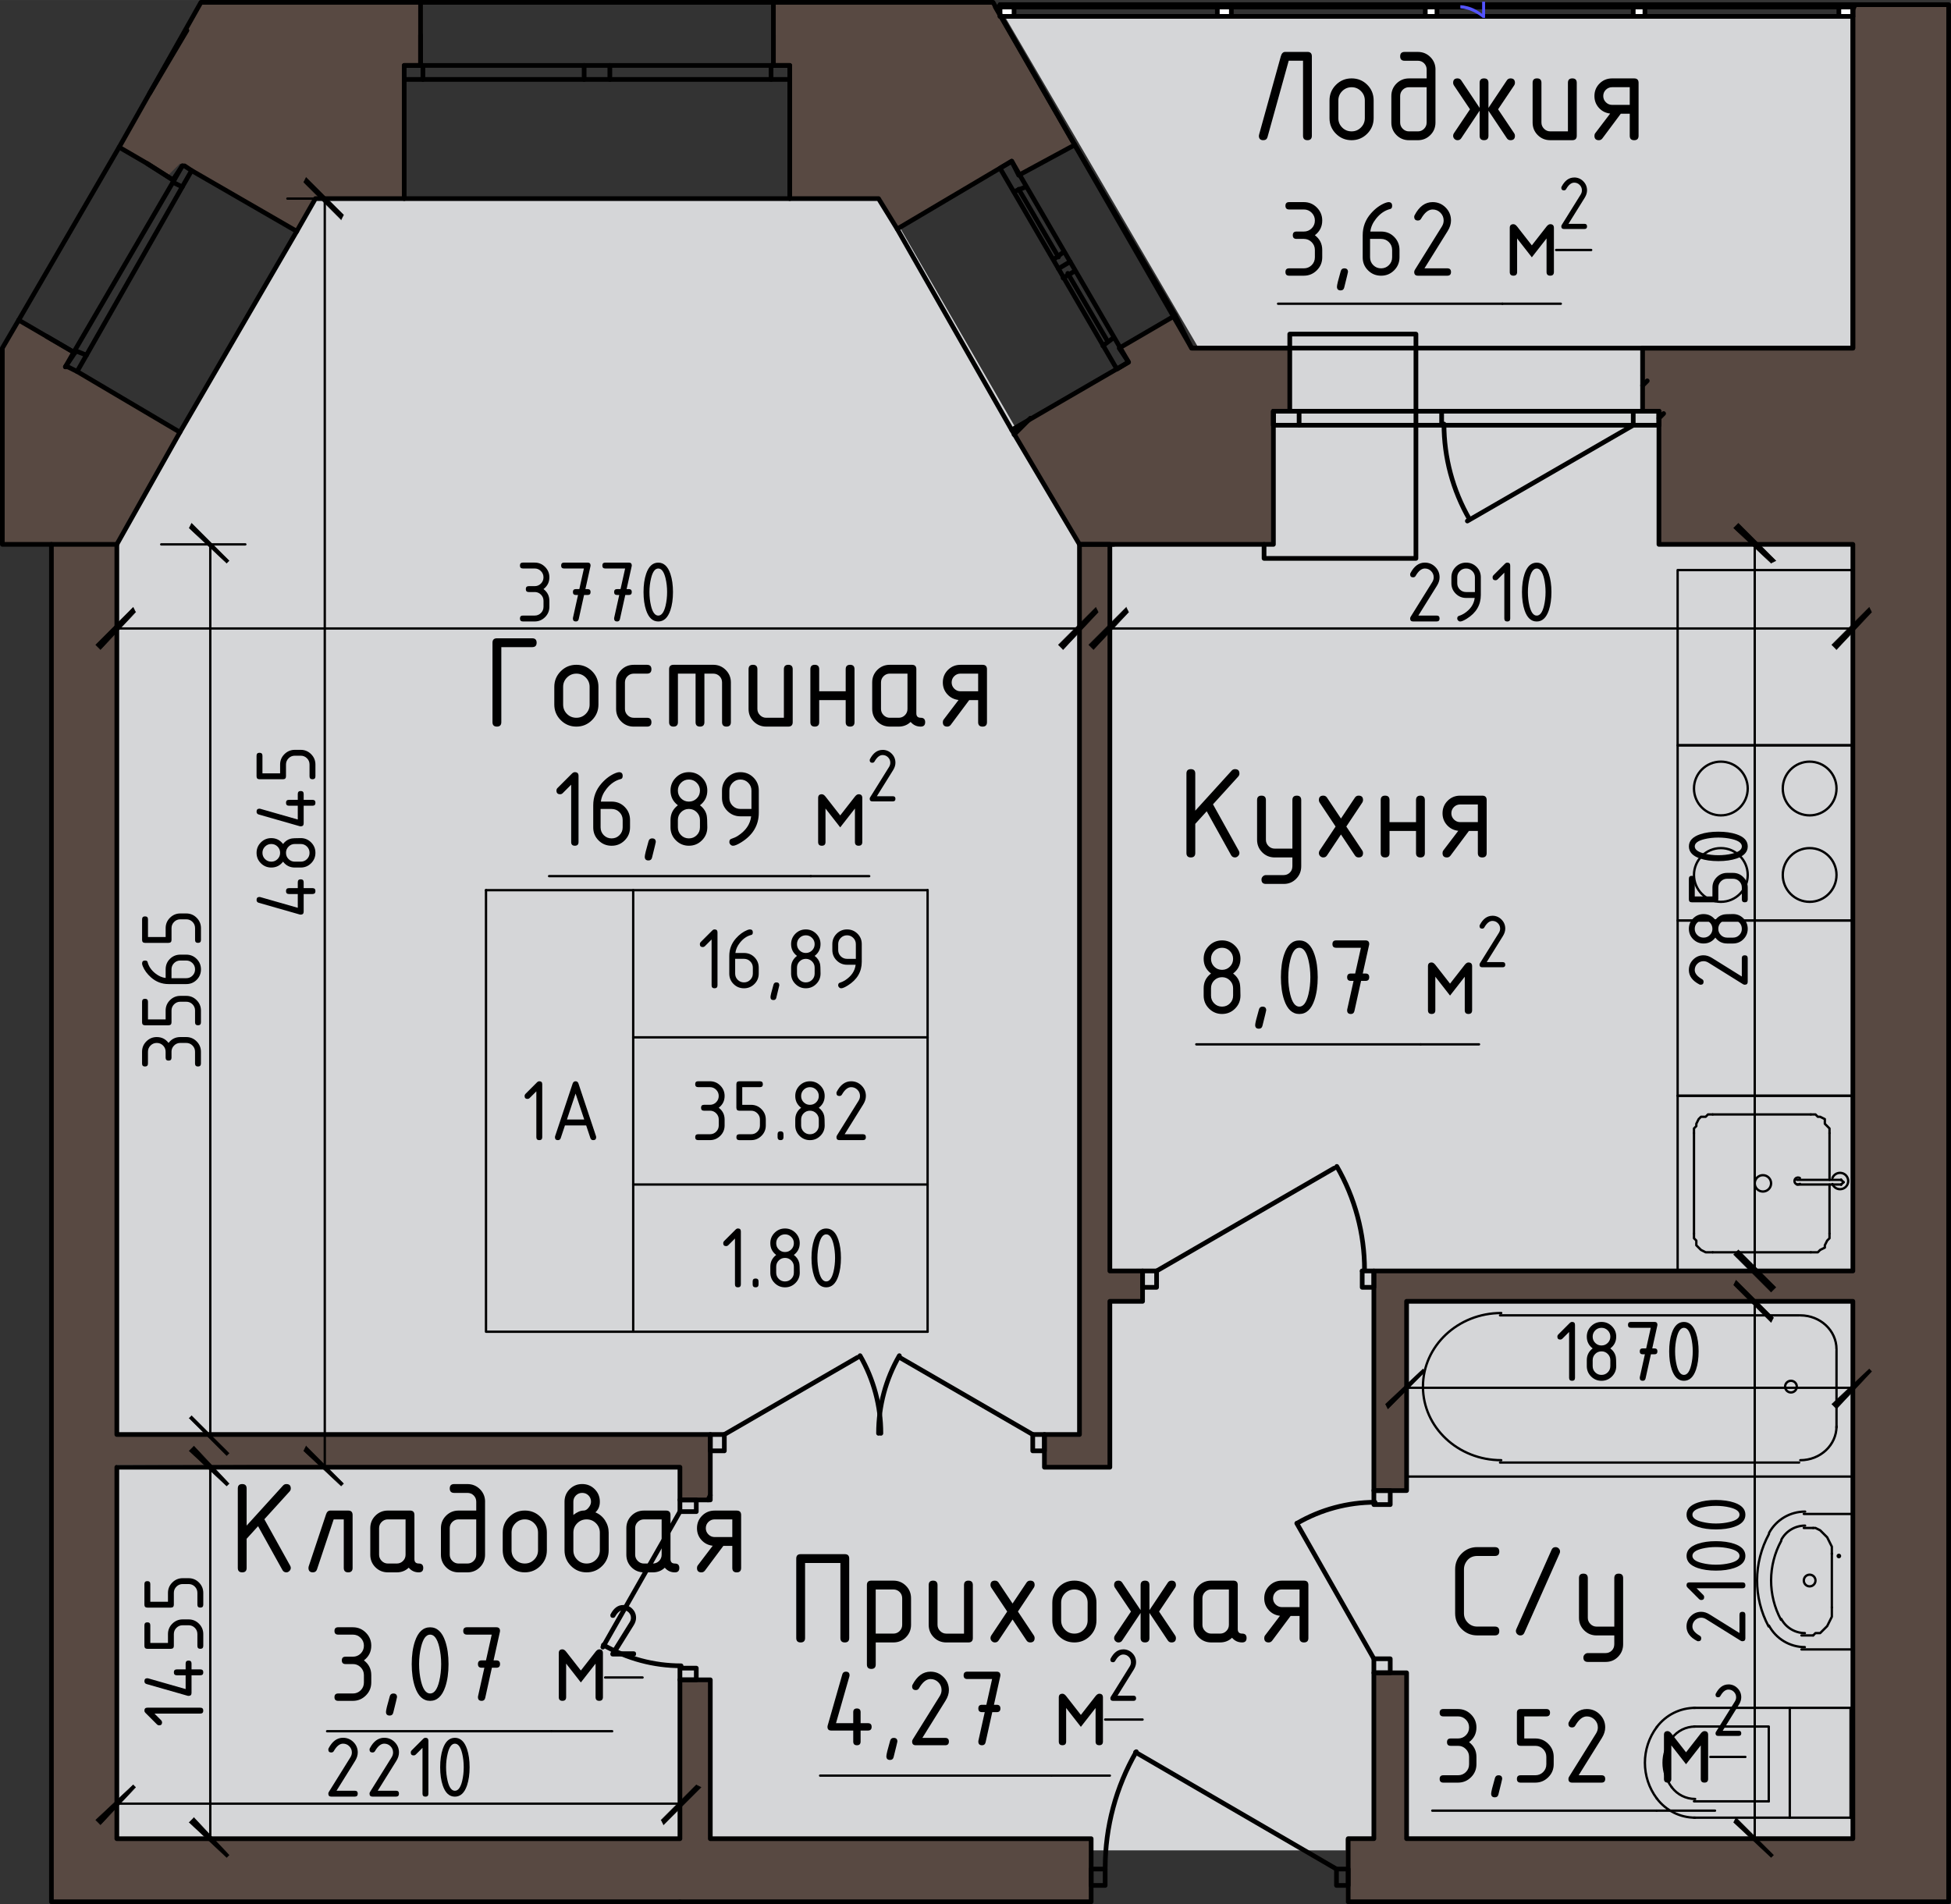 <?xml version="1.0" encoding="UTF-8"?>
<!DOCTYPE svg PUBLIC "-//W3C//DTD SVG 1.1//EN" "http://www.w3.org/Graphics/SVG/1.1/DTD/svg11.dtd">
<!-- Creator: CorelDRAW 2021.5 -->
<svg xmlns="http://www.w3.org/2000/svg" xml:space="preserve" width="35.348mm" height="34.502mm" version="1.1" style="shape-rendering:geometricPrecision; text-rendering:geometricPrecision; image-rendering:optimizeQuality; fill-rule:evenodd; clip-rule:evenodd"
viewBox="0 0 1304.28 1273.05"
 xmlns:xlink="http://www.w3.org/1999/xlink"
 xmlns:xodm="http://www.corel.com/coreldraw/odm/2003">
 <rect x="0" y="0" width="1304.28" height="1273.05" fill="#333333" stroke="none"/>
 <defs>
  <style type="text/css">
   <![CDATA[
    .str0_550 {stroke:white;stroke-width:0.34;stroke-miterlimit:10}
    .str6_550 {stroke:black;stroke-width:0.34;stroke-linecap:round;stroke-miterlimit:10}
    .str1_550 {stroke:black;stroke-width:3.13;stroke-linecap:round;stroke-linejoin:round;stroke-miterlimit:10}
    .str2_550 {stroke:black;stroke-width:1.56;stroke-linecap:round;stroke-linejoin:round;stroke-miterlimit:10}
    .str3_550 {stroke:black;stroke-width:1.56;stroke-linecap:round;stroke-linejoin:round;stroke-miterlimit:10}
    .str5_550 {stroke:black;stroke-width:1.56;stroke-linecap:round;stroke-linejoin:round;stroke-miterlimit:10}
    .str4_550 {stroke:black;stroke-width:1.56;stroke-linecap:round;stroke-linejoin:round;stroke-miterlimit:10}
    .fil3_550 {fill:none;fill-rule:nonzero}
    .fil1_550 {fill:#584942}
    .fil0_550 {fill:#D5D6D8}
    .fil4_550 {fill:black;fill-rule:nonzero}
    .fil6_550 {fill:#5454FF;fill-rule:nonzero}
    .fil2_550 {fill:white;fill-rule:nonzero}
    .fil5_550 {fill:black;fill-rule:nonzero}
   ]]>
  </style>
 </defs>
 <g id="Слой_x0020_1">
  <polygon class="fil0_550" points="76.54,365.51 76.54,1237.12 1244.93,1237.12 1244.93,10.94 671.67,10.94 801.32,232.74 745.08,365.51 724.78,365.51 590.44,132.77 210.88,132.77 "/>
  <polygon class="fil1_550" points="198.38,154.64 120.28,109.34 110.91,118.72 78.11,98.41 134.34,1.56 282.73,1.56 282.73,43.74 270.23,43.74 270.23,132.77 210.88,132.77 "/>
  <polygon class="fil1_550" points="517.03,1.56 515.46,43.74 529.52,43.74 529.52,132.77 588.88,132.77 599.81,153.08 677.92,107.78 683.14,116.86 720.09,96.85 665.42,1.56 "/>
  <path class="fil1_550" d="M1302.72 3.13l-64.04 0 0 229.62 -140.58 0 0 42.17 10.93 0 0 89.03 129.65 0 0 485.79 -320.22 0 0 146.83 21.87 0 0 -126.52 298.35 0 0 359.26 -298.35 0 0 -110.9 -21.87 0 0 110.9 -18.74 0 0 42.17 403 0c0,-425.91 0,-842.45 0,-1268.36z"/>
  <polygon class="fil1_550" points="785.69,210.88 748.8,232.39 754.45,242.11 676.35,287.41 721.65,363.95 721.65,959.08 698.22,959.08 698.22,980.95 741.96,980.95 741.96,870.04 763.83,870.04 763.83,849.74 741.96,849.74 741.96,363.95 851.3,363.95 851.3,274.92 862.23,274.92 862.23,232.74 796.63,232.74 "/>
  <path class="fil1_550" d="M12.5 214l-10.93 18.74c0,12.79 0,86.74 0,131.21 9.27,0 21.79,0 32.8,0 0,339.41 0,613.91 0,907.53l695.09 0 0 -42.17 -254.61 0 0 -106.22 -20.31 0 0 106.22 -376.44 0 0 -249.92 376.44 1.56 0 21.87 20.31 0 0 -43.74 -396.75 0 -0 -595.13 42.18 -74.98 -75.78 -44.86 4.83 -8.63 -36.82 -21.48z"/>
  <path class="fil2_550 str0_550" d="M813.81 3.13l9.37 0 -9.37 7.81 0 -7.81zm9.37 0l-9.37 7.81 9.37 0 0 -7.81z"/>
  <path class="fil2_550 str0_550" d="M952.83 3.13l7.81 0 -7.81 7.81 0 -7.81zm7.81 0l-7.81 7.81 7.81 0 0 -7.81z"/>
  <path class="fil2_550 str0_550" d="M1091.85 3.13l7.81 0 -7.81 7.81 0 -7.81zm7.81 0l-7.81 7.81 7.81 0 0 -7.81z"/>
  <path class="fil2_550 str0_550" d="M668.54 10.94l0 -7.81 9.37 7.81 -9.37 0zm0 -7.81l9.37 7.81 0 -7.81 -9.37 0z"/>
  <path class="fil2_550 str0_550" d="M1238.68 10.94l-9.37 0 9.37 -7.81 0 7.81zm-9.37 0l9.37 -7.81 -9.37 0 0 7.81z"/>
  <polygon class="fil3_550 str1_550" points="1238.68,232.74 1238.68,4.69 665.42,4.69 796.63,232.74 "/>
  <line class="fil3_550 str1_550" x1="688.85" y1="279.6" x2="677.92" y2= "290.54" />
  <polygon class="fil3_550 str1_550" points="527.96,45.3 527.96,53.11 527.96,132.77 587.32,132.77 599.81,153.08 676.35,107.78 681.04,117.15 718.53,96.85 663.86,1.56 517.03,1.56 517.03,23.43 517.03,43.74 527.96,43.74 "/>
  <polygon class="fil3_550 str1_550" points="862.23,232.74 862.23,274.92 851.3,274.92 851.3,363.95 845.05,363.95 721.65,363.95 676.35,287.41 754.45,242.11 748.21,232.74 785.69,210.88 796.63,232.74 "/>
  <line class="fil3_550 str1_550" x1="599.81" y1="153.08" x2="676.35" y2= "287.41" />
  <line class="fil3_550 str1_550" x1="785.69" y1="210.88" x2="718.53" y2= "96.85" />
  <polygon class="fil3_550 str1_550" points="668.54,112.47 746.65,246.8 754.45,242.11 676.35,107.78 "/>
  <line class="fil3_550 str1_550" x1="677.92" y1="128.09" x2="685.73" y2= "124.96" />
  <line class="fil3_550 str1_550" x1="737.27" y1="231.18" x2="743.52" y2= "226.49" />
  <line class="fil3_550 str1_550" x1="715.4" y1="174.95" x2="707.59" y2= "179.63" />
  <line class="fil3_550 str1_550" x1="718.53" y1="181.19" x2="710.72" y2= "185.88" />
  <line class="fil3_550 str1_550" x1="710.72" y1="168.7" x2="704.47" y2= "173.39" />
  <line class="fil3_550 str1_550" x1="740.39" y1="228.06" x2="713.84" y2= "182.76" />
  <line class="fil3_550 str1_550" x1="681.04" y1="126.53" x2="707.59" y2= "171.82" />
  <line class="fil3_550 str1_550" x1="1238.68" y1="6.25" x2="1240.24" y2= "3.13" />
  <line class="fil3_550 str1_550" x1="517.03" y1="1.56" x2="281.16" y2= "1.56" />
  <line class="fil3_550 str1_550" x1="270.23" y1="132.77" x2="527.96" y2= "132.77" />
  <polyline class="fil3_550 str1_550" points="527.96,53.11 515.46,53.11 515.46,43.74 527.96,43.74 "/>
  <polygon class="fil3_550 str1_550" points="399.88,43.74 407.69,43.74 407.69,53.11 399.88,53.11 390.51,53.11 390.51,43.74 "/>
  <line class="fil3_550 str1_550" x1="515.46" y1="53.11" x2="407.69" y2= "53.11" />
  <line class="fil3_550 str1_550" x1="407.69" y1="43.74" x2="515.46" y2= "43.74" />
  <polyline class="fil3_550 str1_550" points="270.23,43.74 282.73,43.74 282.73,53.11 270.23,53.11 "/>
  <line class="fil3_550 str1_550" x1="390.51" y1="53.11" x2="282.73" y2= "53.11" />
  <line class="fil3_550 str1_550" x1="282.73" y1="43.74" x2="390.51" y2= "43.74" />
  <line class="fil3_550 str1_550" x1="517.03" y1="23.43" x2="517.03" y2= "43.74" />
  <line class="fil3_550 str1_550" x1="281.16" y1="23.43" x2="281.16" y2= "43.74" />
  <line class="fil3_550 str1_550" x1="43.74" y1="245.24" x2="45.3" y2= "245.24" />
  <line class="fil3_550 str1_550" x1="79.66" y1="98.41" x2="12.5" y2= "214" />
  <line class="fil3_550 str1_550" x1="120.28" y1="288.97" x2="198.38" y2= "154.64" />
  <polyline class="fil3_550 str1_550" points="128.09,114.03 121.84,124.96 115.59,121.84 121.84,110.9 "/>
  <polyline class="fil3_550 str1_550" points="43.74,245.24 49.99,234.31 57.8,237.43 51.55,248.36 "/>
  <line class="fil3_550 str1_550" x1="121.84" y1="124.96" x2="57.8" y2= "237.43" />
  <line class="fil3_550 str1_550" x1="49.99" y1="234.31" x2="115.59" y2= "121.84" />
  <polygon class="fil3_550 str1_550" points="281.16,43.74 270.23,43.74 270.23,45.3 270.23,53.11 270.23,132.77 210.87,132.77 198.38,154.64 128.09,114.03 123.4,110.9 121.84,110.9 115.59,120.28 98.41,109.34 79.66,98.41 134.33,1.56 281.16,1.56 281.16,23.43 "/>
  <line class="fil3_550 str1_550" x1="98.41" y1="109.34" x2="115.59" y2= "120.28" />
  <line class="fil3_550 str1_550" x1="31.24" y1="224.93" x2="49.99" y2= "235.87" />
  <path class="fil3_550 str1_550" d="M34.37 363.95c0,339.42 0,613.91 0,907.53l420.18 0"/>
  <line class="fil3_550 str1_550" x1="473.29" y1="1002.82" x2="474.85" y2= "999.69" />
  <polygon class="fil3_550 str1_550" points="454.55,1002.82 454.55,1010.62 465.48,1010.62 465.48,1002.82 "/>
  <polygon class="fil3_550 str1_550" points="454.55,1123.09 454.55,1115.28 465.48,1115.28 465.48,1123.09 "/>
  <line class="fil3_550 str1_550" x1="454.55" y1="1010.62" x2="403" y2= "1101.22" />
  <path class="fil3_550 str1_550" d="M403.39 1099.8c15.79,9.12 33.7,13.91 51.93,13.91"/>
  <polygon class="fil3_550 str1_550" points="918.46,1118.4 918.46,1109.03 929.4,1109.03 929.4,1118.4 "/>
  <polygon class="fil3_550 str1_550" points="918.46,996.57 918.46,1005.94 929.4,1005.94 929.4,996.57 "/>
  <line class="fil3_550 str1_550" x1="918.46" y1="1109.03" x2="866.92" y2= "1018.44" />
  <path class="fil3_550 str1_550" d="M919.25 1004.38c-18.23,0 -36.15,4.8 -51.94,13.92"/>
  <polygon class="fil3_550 str1_550" points="474.85,959.08 484.23,959.08 484.23,970.01 474.85,970.01 "/>
  <polygon class="fil3_550 str1_550" points="698.22,959.08 690.41,959.08 690.41,970.01 698.22,970.01 "/>
  <line class="fil3_550 str1_550" x1="484.23" y1="959.08" x2="573.26" y2= "907.53" />
  <path class="fil3_550 str1_550" d="M588.88 958.29c-0,-18.22 -4.8,-36.12 -13.91,-51.91"/>
  <path class="fil3_550 str1_550" d="M601.22 906.38c-9.11,15.78 -13.9,33.68 -13.9,51.91"/>
  <line class="fil3_550 str1_550" x1="601.38" y1="907.53" x2="690.41" y2= "959.08" />
  <path class="fil3_550 str1_550" d="M1302.72 3.13l-64.04 0 0 229.62 -140.58 0 0 42.17 10.93 0 0 89.03 129.65 0 0 485.79 -320.22 0 0 20.3 0 126.52 21.87 0 0 -126.52 298.35 0 0 359.26 -298.35 0 0 -110.9 -21.87 0 0 110.9 -17.18 0 0 42.17 337.4 0 64.04 0c0,-710.18 0,-874.84 0,-1268.36z"/>
  <polygon class="fil3_550 str1_550" points="721.65,959.08 698.22,959.08 698.22,980.95 741.96,980.95 741.96,870.04 763.82,870.04 763.82,849.74 741.96,849.74 741.96,363.95 721.65,363.95 "/>
  <polygon class="fil3_550 str1_550" points="763.82,849.74 773.2,849.74 773.2,860.67 763.82,860.67 "/>
  <polygon class="fil3_550 str1_550" points="918.46,849.74 910.66,849.74 910.66,860.67 918.46,860.67 "/>
  <line class="fil3_550 str1_550" x1="773.2" y1="849.74" x2="891.91" y2= "781.01" />
  <path class="fil3_550 str1_550" d="M912.22 848.96c0,-24.27 -6.39,-48.11 -18.53,-69.12"/>
  <path class="fil4_550" d="M910.66 849.74l1.56 0c0,-0.86 -0.7,-1.56 -1.56,-1.56 -0.86,0 -1.56,0.7 -1.56,1.56 0,0.86 0.7,1.56 1.56,1.56 0.86,0 1.56,-0.7 1.56,-1.56l-1.56 0z"/>
  <line class="fil3_550 str1_550" x1="1109.03" y1="279.6" x2="1112.16" y2= "276.48" />
  <line class="fil3_550 str1_550" x1="1101.22" y1="254.61" x2="1098.1" y2= "257.74" />
  <path class="fil4_550" d="M1098.1 232.74l1.56 0c0,-0.86 -0.7,-1.56 -1.56,-1.56 -0.86,0 -1.56,0.7 -1.56,1.56 0,0.86 0.7,1.56 1.56,1.56 0.86,0 1.56,-0.7 1.56,-1.56l-1.56 0z"/>
  <polyline class="fil3_550 str1_550" points="845.05,363.95 845.05,373.32 946.58,373.32 946.58,284.29 946.58,274.92 946.58,223.37 862.23,223.37 862.23,232.74 "/>
  <polygon class="fil3_550 str1_550" points="1109.03,284.29 1109.03,274.92 851.3,274.92 851.3,284.29 "/>
  <line class="fil3_550 str1_550" x1="868.48" y1="274.92" x2="868.48" y2= "284.29" />
  <polyline class="fil3_550 str1_550" points="1091.85,274.92 1091.85,284.29 980.95,348.33 "/>
  <path class="fil3_550 str1_550" d="M965.32 283.49c0,22.35 5.88,44.3 17.05,63.65"/>
  <line class="fil3_550 str1_550" x1="963.76" y1="284.29" x2="963.76" y2= "274.92" />
  <polyline class="fil3_550 str1_550" points="862.23,274.92 851.3,274.92 851.3,284.29 "/>
  <polyline class="fil3_550 str1_550" points="1098.1,274.92 1109.03,274.92 1109.03,284.29 "/>
  <polyline class="fil3_550 str1_550" points="454.55,1271.48 729.46,1271.48 729.46,1229.31 474.85,1229.31 474.85,1123.09 454.55,1123.09 454.55,1229.31 78.1,1229.31 78.1,980.95 454.55,980.95 454.55,1002.82 474.85,1002.82 474.85,980.95 474.85,959.08 78.1,959.08 78.1,363.95 "/>
  <polygon class="fil3_550 str1_550" points="901.28,1249.61 893.47,1249.61 893.47,1260.55 901.28,1260.55 "/>
  <polygon class="fil3_550 str1_550" points="729.46,1249.61 738.83,1249.61 738.83,1260.55 729.46,1260.55 "/>
  <line class="fil3_550 str1_550" x1="893.47" y1="1249.61" x2="759.14" y2= "1171.51" />
  <path class="fil3_550 str1_550" d="M759.64 1171.15c-13.63,23.61 -20.8,50.4 -20.8,77.66"/>
  <path class="fil4_550" d="M738.84 1249.61l1.56 0c0,-0.86 -0.7,-1.56 -1.56,-1.56 -0.86,0 -1.56,0.7 -1.56,1.56 0,0.86 0.7,1.56 1.56,1.56 0.86,0 1.56,-0.7 1.56,-1.56l-1.56 0z"/>
  <polygon class="fil3_550 str1_550" points="49.99,235.87 43.74,245.24 45.3,245.24 51.55,248.36 120.28,288.97 78.1,363.95 1.56,363.95 1.56,232.74 12.5,214 31.24,224.93 "/>
  <line class="fil3_550 str1_550" x1="99.97" y1="62.48" x2="124.96" y2= "20.31" />
  <line class="fil3_550 str1_550" x1="423.31" y1="1.56" x2="471.73" y2= "1.56" />
  <line class="fil3_550 str1_550" x1="1302.72" y1="28.12" x2="1302.72" y2= "74.98" />
  <line class="fil3_550 str1_550" x1="1302.72" y1="93.72" x2="1302.72" y2= "142.15" />
  <line class="fil3_550 str1_550" x1="668.54" y1="3.13" x2="1238.68" y2= "3.13" />
  <line class="fil3_550 str1_550" x1="668.54" y1="10.94" x2="813.81" y2= "10.94" />
  <line class="fil3_550 str1_550" x1="823.18" y1="10.94" x2="952.83" y2= "10.94" />
  <line class="fil3_550 str1_550" x1="960.64" y1="10.94" x2="1091.85" y2= "10.94" />
  <line class="fil3_550 str1_550" x1="1099.66" y1="10.94" x2="1238.68" y2= "10.94" />
  <polygon class="fil3_550 str1_550" points="813.81,3.13 813.81,10.94 823.18,10.94 823.18,3.13 "/>
  <polygon class="fil3_550 str1_550" points="952.83,3.13 952.83,10.94 960.64,10.94 960.64,3.13 "/>
  <polygon class="fil3_550 str1_550" points="1091.85,3.13 1091.85,10.94 1099.66,10.94 1099.66,3.13 "/>
  <line class="fil3_550 str1_550" x1="677.92" y1="3.13" x2="813.81" y2= "3.13" />
  <line class="fil3_550 str1_550" x1="823.18" y1="3.13" x2="952.83" y2= "3.13" />
  <line class="fil3_550 str1_550" x1="960.64" y1="3.13" x2="1091.85" y2= "3.13" />
  <line class="fil3_550 str1_550" x1="1099.66" y1="3.13" x2="1229.31" y2= "3.13" />
  <polygon class="fil3_550 str1_550" points="668.54,10.94 677.92,10.94 677.92,3.13 668.54,3.13 "/>
  <polygon class="fil3_550 str1_550" points="1238.68,10.94 1229.31,10.94 1229.31,3.13 1238.68,3.13 "/>
  <path class="fil4_550" d="M1229.31 1040.3l1.56 0c0,-0.86 -0.7,-1.56 -1.56,-1.56 -0.86,0 -1.56,0.7 -1.56,1.56 0,0.86 0.7,1.56 1.56,1.56 0.86,0 1.56,-0.7 1.56,-1.56l-1.56 0z"/>
  <path class="fil5_550" d="M335.14 432.66l0 50.17c0,1.97 -0.99,2.95 -2.95,2.95 -1.97,0 -2.95,-0.99 -2.95,-2.95l0 -53.13c0,-1.97 0.98,-2.95 2.95,-2.95l23.61 0c1.97,0 2.95,0.99 2.95,2.95 0,1.97 -0.99,2.95 -2.95,2.95l-20.66 0zm35.42 38.37l0 -11.81c0,-4.08 1.44,-7.56 4.31,-10.44 2.88,-2.88 6.36,-4.32 10.44,-4.32 4.14,0 7.64,1.42 10.49,4.27 2.85,2.85 4.27,6.34 4.27,10.49l0 11.81c0,4.08 -1.44,7.56 -4.32,10.44 -2.87,2.88 -6.36,4.32 -10.44,4.32 -4.08,0 -7.56,-1.44 -10.44,-4.32 -2.87,-2.87 -4.31,-6.35 -4.31,-10.44zm23.61 0l0 -11.81c0,-2.45 -0.86,-4.53 -2.59,-6.26 -1.73,-1.73 -3.82,-2.59 -6.26,-2.59 -2.44,0 -4.53,0.87 -6.26,2.59 -1.73,1.73 -2.59,3.82 -2.59,6.26l0 11.81c0,2.47 0.86,4.57 2.57,6.28 1.71,1.72 3.81,2.57 6.28,2.57 2.45,0 4.53,-0.86 6.26,-2.59 1.73,-1.73 2.59,-3.82 2.59,-6.26zm23.61 -14.76l0 17.71c0,1.61 0.58,3 1.74,4.16 1.16,1.17 2.55,1.75 4.16,1.75l8.86 0c1.97,0 2.95,0.99 2.95,2.95 0,1.97 -0.99,2.95 -2.95,2.95l-8.86 0c-3.31,0 -6.1,-1.14 -8.38,-3.42 -2.28,-2.28 -3.42,-5.08 -3.42,-8.39l0 -17.71c0,-3.31 1.14,-6.1 3.42,-8.38 2.28,-2.28 5.08,-3.42 8.38,-3.42l8.86 0c1.97,0 2.95,0.99 2.95,2.95 0,1.97 -0.99,2.95 -2.95,2.95l-8.86 0c-1.64,0 -3.03,0.58 -4.18,1.72 -1.15,1.15 -1.72,2.54 -1.72,4.18zm32.47 -11.81l26.56 0c3.28,0 6.07,1.15 8.36,3.45 2.3,2.3 3.44,5.08 3.44,8.36l0 26.56c0,1.97 -0.98,2.95 -2.95,2.95 -1.97,0 -2.95,-0.99 -2.95,-2.95l0 -26.56c0,-1.67 -0.57,-3.07 -1.7,-4.2 -1.13,-1.13 -2.53,-1.7 -4.2,-1.7l-5.9 0 0 32.47c0,1.97 -0.99,2.95 -2.95,2.95 -1.97,0 -2.95,-0.99 -2.95,-2.95l0 -32.47 -11.8 0 0 32.47c0,1.97 -0.99,2.95 -2.95,2.95 -1.97,0 -2.95,-0.99 -2.95,-2.95l0 -35.42c0,-1.97 0.98,-2.95 2.95,-2.95zm79.69 2.95l0 35.42c0,1.97 -0.99,2.95 -2.95,2.95l-14.76 0c-3.31,0 -6.1,-1.14 -8.38,-3.42 -2.28,-2.28 -3.42,-5.08 -3.42,-8.39l0 -26.56c0,-1.97 0.98,-2.95 2.95,-2.95 1.97,0 2.95,0.99 2.95,2.95l0 26.56c0,1.61 0.58,3 1.74,4.16 1.16,1.17 2.55,1.75 4.16,1.75l11.81 0 0 -32.47c0,-1.97 0.99,-2.95 2.95,-2.95 1.97,0 2.95,0.99 2.95,2.95zm17.71 20.66l0 14.76c0,1.97 -0.99,2.95 -2.95,2.95 -1.97,0 -2.95,-0.99 -2.95,-2.95l0 -35.42c0,-1.97 0.98,-2.95 2.95,-2.95 1.97,0 2.95,0.99 2.95,2.95l0 14.76 17.71 0 0 -14.76c0,-1.97 0.99,-2.95 2.95,-2.95 1.97,0 2.95,0.99 2.95,2.95l0 35.42c0,1.97 -0.99,2.95 -2.95,2.95 -1.97,0 -2.95,-0.99 -2.95,-2.95l0 -14.76 -17.71 0zm59.03 -17.71l-11.81 0c-1.64,0 -3.03,0.58 -4.18,1.72 -1.15,1.15 -1.72,2.54 -1.72,4.18l0 17.71c0,1.61 0.58,3 1.74,4.16 1.16,1.17 2.55,1.75 4.16,1.75l5.9 0c1.64,0 3.03,-0.57 4.18,-1.72 1.15,-1.15 1.72,-2.54 1.72,-4.18l0 -23.61zm11.81 32.47c0,1.97 -0.99,2.95 -2.95,2.95 -2.75,0 -5,-1.04 -6.76,-3.13 -2.17,2.08 -4.84,3.13 -8,3.13l-5.9 0c-3.31,0 -6.1,-1.14 -8.38,-3.42 -2.28,-2.28 -3.42,-5.08 -3.42,-8.39l0 -17.71c0,-3.31 1.14,-6.1 3.42,-8.38 2.28,-2.28 5.08,-3.42 8.38,-3.42l14.76 0c1.97,0 2.95,0.99 2.95,2.95l0 29.51c0,1.97 0.98,2.95 2.95,2.95 1.97,0 2.95,0.99 2.95,2.95zm22.31 -14.85c-3.04,-0.36 -5.55,-1.64 -7.53,-3.84 -1.98,-2.21 -2.97,-4.83 -2.97,-7.87 0,-3.31 1.14,-6.1 3.42,-8.38 2.28,-2.28 5.08,-3.42 8.38,-3.42l14.76 0c1.97,0 2.95,0.99 2.95,2.95l0 35.42c0,1.97 -0.99,2.95 -2.95,2.95 -1.97,0 -2.95,-0.99 -2.95,-2.95l0 -14.76 -5.99 0 -12.3 16.5c-0.6,0.8 -1.39,1.21 -2.37,1.21 -1.97,0 -2.95,-0.99 -2.95,-2.95 0,-0.69 0.19,-1.28 0.58,-1.79l9.93 -13.06zm-4.6 -11.72c0,1.61 0.58,3 1.74,4.16 1.16,1.16 2.55,1.75 4.16,1.75l11.81 0 0 -11.81 -11.81 0c-1.64,0 -3.03,0.58 -4.18,1.72 -1.15,1.15 -1.72,2.54 -1.72,4.18z"/>
  <line class="fil3_550 str2_550" x1="367.08" y1="585.76" x2="542.02" y2= "585.76" />
  <path class="fil5_550" d="M381.83 524.64l-5.66 5.66c-0.47,0.47 -1.04,0.71 -1.71,0.71 -1.64,0 -2.46,-0.82 -2.46,-2.46 0,-0.67 0.24,-1.24 0.71,-1.71l9.62 -9.62c0.65,-0.65 1.3,-0.97 1.97,-0.97 1.64,0 2.46,0.82 2.46,2.46l0 44.27c0,1.64 -0.82,2.46 -2.46,2.46 -1.64,0 -2.46,-0.82 -2.46,-2.46l0 -38.34zm19.68 16.21l0 12.3c0,2.06 0.72,3.81 2.14,5.24 1.43,1.43 3.17,2.14 5.24,2.14 2.06,0 3.81,-0.72 5.24,-2.16 1.43,-1.44 2.14,-3.18 2.14,-5.22l0 -4.92c0,-2.06 -0.72,-3.81 -2.16,-5.24 -1.44,-1.43 -3.18,-2.14 -5.22,-2.14l-7.38 0zm12.3 -24.6c1.64,0 2.46,0.82 2.46,2.46 0,1.22 -0.41,1.93 -1.23,2.13 -3.65,0.92 -6.84,3.1 -9.58,6.56 -2.16,2.73 -3.42,5.58 -3.76,8.53l7.19 0c3.48,0 6.4,1.19 8.76,3.58 2.36,2.38 3.54,5.29 3.54,8.72l0 4.92c0,3.43 -1.2,6.34 -3.6,8.72 -2.39,2.39 -5.29,3.58 -8.7,3.58 -3.43,0 -6.34,-1.18 -8.72,-3.56 -2.39,-2.37 -3.58,-5.26 -3.58,-8.66l0 -14.83c0,-5.57 1.85,-10.45 5.55,-14.64 2.88,-3.26 6.03,-5.57 9.43,-6.93 0.97,-0.37 1.72,-0.56 2.24,-0.56zm22.14 44.27c1.64,0 2.46,0.81 2.46,2.42 0,0.23 -0.84,3.72 -2.53,10.47 -0.3,1.24 -1.09,1.86 -2.38,1.86 -1.64,0 -2.46,-0.82 -2.46,-2.46 0,-1.12 0.84,-4.6 2.53,-10.43 0.35,-1.24 1.14,-1.86 2.38,-1.86zm24.6 0c2.06,0 3.81,-0.72 5.24,-2.14 1.43,-1.43 2.14,-3.17 2.14,-5.24l0 -4.92c0,-2.04 -0.72,-3.77 -2.16,-5.22 -1.44,-1.44 -3.18,-2.16 -5.22,-2.16 -2.06,0 -3.81,0.72 -5.24,2.14 -1.43,1.43 -2.14,3.17 -2.14,5.24l0 4.92c0,2.06 0.72,3.81 2.14,5.24 1.43,1.43 3.17,2.14 5.24,2.14zm0 4.92c-3.4,0 -6.3,-1.2 -8.7,-3.6 -2.4,-2.39 -3.6,-5.29 -3.6,-8.7l0 -4.92c0,-4.07 1.64,-7.35 4.92,-9.84 -3.28,-2.49 -4.92,-5.76 -4.92,-9.84 0,-3.4 1.2,-6.3 3.6,-8.7 2.4,-2.4 5.3,-3.6 8.7,-3.6 3.41,0 6.31,1.2 8.7,3.6 2.4,2.4 3.6,5.3 3.6,8.7 0,4.08 -1.64,7.35 -4.92,9.84 2.36,1.79 3.85,3.98 4.47,6.59 0.3,1.32 0.45,4.04 0.45,8.16 0,3.41 -1.2,6.31 -3.6,8.7 -2.39,2.4 -5.29,3.6 -8.7,3.6zm0 -29.51c2.06,0 3.81,-0.72 5.24,-2.14 1.43,-1.43 2.14,-3.17 2.14,-5.24 0,-2.04 -0.72,-3.77 -2.16,-5.22 -1.44,-1.44 -3.18,-2.16 -5.22,-2.16 -2.06,0 -3.81,0.71 -5.24,2.14 -1.43,1.43 -2.14,3.18 -2.14,5.24 0,2.06 0.72,3.81 2.14,5.24 1.43,1.43 3.17,2.14 5.24,2.14zm41.81 4.92l0 -12.3c0,-2.04 -0.72,-3.77 -2.16,-5.22 -1.44,-1.44 -3.18,-2.16 -5.22,-2.16 -2.04,0 -3.77,0.72 -5.22,2.16 -1.44,1.44 -2.16,3.18 -2.16,5.22l0 4.92c0,2.06 0.72,3.8 2.14,5.23 1.43,1.43 3.17,2.14 5.24,2.14l7.38 0zm-12.3 24.6c-0.65,0 -1.22,-0.25 -1.72,-0.75 -0.49,-0.5 -0.75,-1.07 -0.75,-1.72 0,-1.14 0.41,-1.85 1.23,-2.12 1.79,-0.6 3.28,-1.28 4.47,-2.05 5.29,-3.43 8.25,-7.77 8.87,-13.04l-7.19 0c-3.4,0 -6.3,-1.2 -8.7,-3.59 -2.4,-2.4 -3.6,-5.3 -3.6,-8.7l0 -4.92c0,-3.4 1.2,-6.3 3.6,-8.7 2.4,-2.4 5.3,-3.6 8.7,-3.6 3.43,0 6.34,1.19 8.72,3.56 2.39,2.37 3.58,5.26 3.58,8.66l0 14.83c0,8.35 -3.89,14.94 -11.66,19.79 -2.51,1.56 -4.36,2.35 -5.55,2.35z"/>
  <line class="fil3_550 str2_550" x1="542.02" y1="585.76" x2="581.07" y2= "585.76" />
  <path class="fil5_550" d="M561.7 553.15l-9.84 -12.6 0 22.43c0,1.64 -0.82,2.46 -2.46,2.46 -1.64,0 -2.46,-0.82 -2.46,-2.46l0 -29.51c0,-1.64 0.82,-2.46 2.46,-2.46 0.82,0 1.64,0.52 2.46,1.56l9.84 12.6 9.84 -12.6c0.82,-1.04 1.64,-1.56 2.46,-1.56 1.64,0 2.46,0.82 2.46,2.46l0 29.51c0,1.64 -0.82,2.46 -2.46,2.46 -1.64,0 -2.46,-0.82 -2.46,-2.46l0 -22.43 -9.84 12.6z"/>
  <path class="fil5_550" d="M590 501.34c2.38,0 4.41,0.84 6.09,2.52 1.68,1.68 2.52,3.71 2.52,6.09 0,1.63 -0.52,3.29 -1.56,4.96l-10.85 17.43 10.7 0c1.15,0 1.72,0.57 1.72,1.72 0,1.15 -0.57,1.72 -1.72,1.72l-13.77 0c-1.15,0 -1.72,-0.58 -1.72,-1.72 0,-0.35 0.1,-0.68 0.29,-0.99l12.63 -20.27c0.57,-0.92 0.86,-1.87 0.86,-2.84 0,-1.43 -0.51,-2.64 -1.51,-3.65 -1.01,-1.01 -2.22,-1.51 -3.65,-1.51 -1.95,0 -3.75,1.44 -5.4,4.33 -0.31,0.56 -0.81,0.83 -1.49,0.83 -1.15,0 -1.72,-0.58 -1.72,-1.72 0,-0.26 0.05,-0.49 0.16,-0.7 2.14,-4.13 4.96,-6.18 8.45,-6.18z"/>
  <path class="fil5_550" d="M172.53 1020.38l-7.65 8.41 0 19.5c0,1.97 -0.99,2.95 -2.95,2.95 -1.97,0 -2.95,-0.99 -2.95,-2.95l0 -53.13c0,-1.97 0.98,-2.95 2.95,-2.95 1.97,0 2.95,0.99 2.95,2.95l0 24.82 24.33 -26.78c0.59,-0.66 1.34,-0.99 2.24,-0.99 1.97,0 2.95,0.99 2.95,2.95 0,0.75 -0.27,1.42 -0.81,2.01l-16.86 18.56 17.26 31.08c0.27,0.48 0.41,0.97 0.41,1.48 0,0.75 -0.31,1.42 -0.92,2.03 -0.61,0.61 -1.29,0.92 -2.03,0.92 -1.2,0 -2.07,-0.52 -2.64,-1.56l-16.28 -29.29zm48.43 -10.46l11.81 0c1.97,0 2.95,0.99 2.95,2.95l0 35.42c0,1.97 -0.99,2.95 -2.95,2.95 -1.97,0 -2.95,-0.99 -2.95,-2.95l0 -32.47 -6.75 0 -11.14 33.41c-0.45,1.34 -1.37,2.01 -2.77,2.01 -1.97,0 -2.95,-1 -2.95,-3 0,-0.33 0.04,-0.63 0.13,-0.89l11.67 -35.02c0.54,-1.61 1.52,-2.42 2.95,-2.42zm50.18 5.9l-11.81 0c-1.64,0 -3.03,0.58 -4.18,1.72 -1.15,1.15 -1.72,2.54 -1.72,4.18l0 17.71c0,1.61 0.58,3 1.74,4.16 1.16,1.17 2.55,1.75 4.16,1.75l5.9 0c1.64,0 3.03,-0.57 4.18,-1.72 1.15,-1.15 1.72,-2.54 1.72,-4.18l0 -23.61zm11.81 32.47c0,1.97 -0.99,2.95 -2.95,2.95 -2.75,0 -5,-1.04 -6.76,-3.13 -2.17,2.08 -4.84,3.13 -8,3.13l-5.9 0c-3.31,0 -6.1,-1.14 -8.38,-3.42 -2.28,-2.28 -3.42,-5.08 -3.42,-8.39l0 -17.71c0,-3.31 1.14,-6.1 3.42,-8.38 2.28,-2.28 5.08,-3.42 8.38,-3.42l14.76 0c1.97,0 2.95,0.99 2.95,2.95l0 29.51c0,1.97 0.98,2.95 2.95,2.95 1.97,0 2.95,0.99 2.95,2.95zm41.32 -44.27l0 35.41c0,3.31 -1.15,6.11 -3.44,8.39 -2.3,2.28 -5.08,3.42 -8.36,3.42l-5.9 0c-3.31,0 -6.1,-1.15 -8.38,-3.44 -2.28,-2.3 -3.42,-5.08 -3.42,-8.36l0 -17.71c0,-3.31 1.15,-6.1 3.44,-8.38 2.3,-2.28 5.08,-3.42 8.36,-3.42l11.81 0 0 -5.9c0,-1.67 -0.57,-3.07 -1.7,-4.21 -1.13,-1.13 -2.53,-1.7 -4.2,-1.7l-8.86 0c-1.97,0 -2.95,-0.99 -2.95,-2.95 0,-1.97 0.98,-2.95 2.95,-2.95l8.86 0c3.31,0 6.1,1.15 8.39,3.44 2.28,2.3 3.42,5.08 3.42,8.36zm-5.9 35.41l0 -23.61 -11.81 0c-1.64,0 -3.03,0.58 -4.18,1.72 -1.15,1.15 -1.72,2.54 -1.72,4.18l0 17.71c0,1.61 0.58,3 1.74,4.16 1.16,1.17 2.55,1.75 4.16,1.75l5.9 0c1.64,0 3.03,-0.57 4.18,-1.72 1.15,-1.15 1.72,-2.54 1.72,-4.18zm17.71 -2.95l0 -11.81c0,-4.08 1.44,-7.56 4.31,-10.44 2.88,-2.88 6.36,-4.32 10.44,-4.32 4.14,0 7.64,1.42 10.49,4.27 2.85,2.85 4.27,6.34 4.27,10.49l0 11.81c0,4.08 -1.44,7.56 -4.32,10.44 -2.87,2.88 -6.36,4.32 -10.44,4.32 -4.08,0 -7.56,-1.44 -10.44,-4.32 -2.87,-2.87 -4.31,-6.35 -4.31,-10.44zm23.61 0l0 -11.81c0,-2.45 -0.86,-4.53 -2.59,-6.26 -1.73,-1.73 -3.82,-2.59 -6.26,-2.59 -2.44,0 -4.53,0.87 -6.26,2.59 -1.73,1.73 -2.59,3.82 -2.59,6.26l0 11.81c0,2.47 0.86,4.57 2.57,6.28 1.71,1.72 3.81,2.57 6.28,2.57 2.45,0 4.53,-0.86 6.26,-2.59 1.73,-1.73 2.59,-3.82 2.59,-6.26zm23.61 -23.61c2.5,-1.97 4.8,-2.95 6.89,-2.95 1.22,0 2.35,-0.68 3.4,-2.06 1.01,-1.28 1.52,-2.56 1.52,-3.84 0,-1.67 -0.56,-3.07 -1.7,-4.21 -1.14,-1.13 -2.53,-1.7 -4.21,-1.7 -1.64,0 -3.03,0.57 -4.18,1.72 -1.15,1.15 -1.72,2.54 -1.72,4.18l0 8.85zm14.76 -1.74c2.71,1.13 4.87,2.94 6.46,5.41 1.6,2.48 2.39,5.19 2.39,8.14l0 11.81c0,4.11 -1.44,7.6 -4.32,10.46 -2.87,2.86 -6.36,4.29 -10.44,4.29 -4.11,0 -7.6,-1.44 -10.46,-4.32 -2.86,-2.87 -4.29,-6.35 -4.29,-10.44l0 -32.47c0,-3.31 1.15,-6.11 3.44,-8.39 2.3,-2.28 5.08,-3.42 8.36,-3.42 3.31,0 6.11,1.15 8.39,3.44 2.28,2.3 3.42,5.08 3.42,8.36 0,2.98 -0.99,5.35 -2.95,7.11zm2.95 25.36l0 -11.81c0,-2.45 -0.86,-4.53 -2.57,-6.26 -1.72,-1.73 -3.81,-2.59 -6.28,-2.59 -2.47,0 -4.57,0.87 -6.28,2.59 -1.72,1.73 -2.57,3.82 -2.57,6.26l0 11.81c0,2.47 0.86,4.57 2.57,6.28 1.71,1.72 3.81,2.57 6.28,2.57 2.48,0 4.57,-0.86 6.28,-2.59 1.72,-1.73 2.57,-3.82 2.57,-6.26zm41.32 -20.66l-11.81 0c-1.64,0 -3.03,0.58 -4.18,1.72 -1.15,1.15 -1.72,2.54 -1.72,4.18l0 17.71c0,1.61 0.58,3 1.74,4.16 1.16,1.17 2.55,1.75 4.16,1.75l5.9 0c1.64,0 3.03,-0.57 4.18,-1.72 1.15,-1.15 1.72,-2.54 1.72,-4.18l0 -23.61zm11.81 32.47c0,1.97 -0.99,2.95 -2.95,2.95 -2.75,0 -5,-1.04 -6.76,-3.13 -2.17,2.08 -4.84,3.13 -8,3.13l-5.9 0c-3.31,0 -6.1,-1.14 -8.38,-3.42 -2.28,-2.28 -3.42,-5.08 -3.42,-8.39l0 -17.71c0,-3.31 1.14,-6.1 3.42,-8.38 2.28,-2.28 5.08,-3.42 8.38,-3.42l14.76 0c1.97,0 2.95,0.99 2.95,2.95l0 29.51c0,1.97 0.98,2.95 2.95,2.95 1.97,0 2.95,0.99 2.95,2.95zm22.31 -14.85c-3.04,-0.36 -5.55,-1.64 -7.53,-3.84 -1.98,-2.21 -2.97,-4.83 -2.97,-7.87 0,-3.31 1.14,-6.1 3.42,-8.38 2.28,-2.28 5.08,-3.42 8.38,-3.42l14.76 0c1.97,0 2.95,0.99 2.95,2.95l0 35.42c0,1.97 -0.99,2.95 -2.95,2.95 -1.97,0 -2.95,-0.99 -2.95,-2.95l0 -14.76 -5.99 0 -12.3 16.5c-0.6,0.8 -1.39,1.21 -2.37,1.21 -1.97,0 -2.95,-0.99 -2.95,-2.95 0,-0.69 0.19,-1.28 0.58,-1.79l9.93 -13.06zm-4.6 -11.72c0,1.61 0.58,3 1.74,4.16 1.16,1.16 2.55,1.75 4.16,1.75l11.81 0 0 -11.81 -11.81 0c-1.64,0 -3.03,0.58 -4.18,1.72 -1.15,1.15 -1.72,2.54 -1.72,4.18z"/>
  <line class="fil3_550 str2_550" x1="218.68" y1="1157.46" x2="368.64" y2= "1157.46" />
  <path class="fil5_550" d="M235.9 1112.55l-4.92 0c-1.64,0 -2.46,-0.82 -2.46,-2.46 0,-1.64 0.82,-2.46 2.46,-2.46l4.92 0c2.06,0 3.81,-0.72 5.24,-2.14 1.43,-1.43 2.14,-3.17 2.14,-5.24 0,-2.04 -0.72,-3.77 -2.16,-5.22 -1.44,-1.44 -3.18,-2.16 -5.22,-2.16l-9.84 0c-1.64,0 -2.46,-0.82 -2.46,-2.46 0,-1.64 0.82,-2.46 2.46,-2.46l9.84 0c3.41,0 6.31,1.21 8.7,3.62 2.4,2.41 3.6,5.31 3.6,8.68 0,4.08 -1.64,7.35 -4.92,9.84 3.28,2.48 4.92,5.76 4.92,9.84l0 4.92c0,3.41 -1.21,6.31 -3.62,8.7 -2.41,2.4 -5.3,3.6 -8.68,3.6l-9.84 0c-1.64,0 -2.46,-0.82 -2.46,-2.46 0,-1.64 0.82,-2.46 2.46,-2.46l9.84 0c2.06,0 3.81,-0.72 5.24,-2.14 1.43,-1.43 2.14,-3.17 2.14,-5.24l0 -4.92c0,-2.04 -0.72,-3.77 -2.16,-5.22 -1.44,-1.44 -3.18,-2.16 -5.22,-2.16zm27.05 19.68c1.64,0 2.46,0.81 2.46,2.42 0,0.23 -0.84,3.72 -2.53,10.47 -0.3,1.24 -1.09,1.86 -2.38,1.86 -1.64,0 -2.46,-0.82 -2.46,-2.46 0,-1.12 0.84,-4.6 2.53,-10.43 0.35,-1.24 1.14,-1.86 2.38,-1.86zm31.98 -19.68c0,-4.07 -0.44,-7.91 -1.31,-11.52 -1.32,-5.44 -3.34,-8.16 -6.07,-8.16 -2.71,0 -4.72,2.73 -6.04,8.2 -0.9,3.68 -1.34,7.5 -1.34,11.48 0,4.05 0.44,7.89 1.31,11.52 1.32,5.44 3.34,8.16 6.07,8.16 2.73,0 4.76,-2.72 6.07,-8.16 0.87,-3.63 1.31,-7.46 1.31,-11.52zm4.92 0c0,5.86 -0.72,10.93 -2.16,15.21 -2.11,6.26 -5.49,9.39 -10.14,9.39 -4.65,0 -8.03,-3.12 -10.14,-9.35 -1.44,-4.27 -2.16,-9.35 -2.16,-15.24 0,-5.89 0.72,-10.97 2.16,-15.24 2.11,-6.23 5.49,-9.35 10.14,-9.35 4.65,0 8.03,3.13 10.14,9.39 1.44,4.27 2.16,9.34 2.16,15.2zm23.96 2.46l-1.83 0c-1.64,0 -2.46,-0.82 -2.46,-2.46 0,-1.64 0.82,-2.46 2.46,-2.46l2.91 0 3.84 -17.22 -16.58 0c-1.64,0 -2.46,-0.82 -2.46,-2.46 0,-1.64 0.82,-2.46 2.46,-2.46l19.67 0c1.62,0 2.44,0.8 2.46,2.39 0,0.15 -0.03,0.35 -0.07,0.59l-4.25 19.16 1.86 0c1.64,0 2.46,0.82 2.46,2.46 0,1.64 -0.82,2.46 -2.46,2.46l-2.98 0 -4.47 20.2c-0.3,1.29 -1.08,1.94 -2.35,1.94 -1.66,0 -2.5,-0.82 -2.5,-2.46 0,-0.25 0.01,-0.43 0.04,-0.56l4.25 -19.12z"/>
  <line class="fil3_550 str2_550" x1="368.64" y1="1157.46" x2="409.25" y2= "1157.46" />
  <path class="fil5_550" d="M388.31 1124.85l-9.84 -12.6 0 22.43c0,1.64 -0.82,2.46 -2.46,2.46 -1.64,0 -2.46,-0.82 -2.46,-2.46l0 -29.51c0,-1.64 0.82,-2.46 2.46,-2.46 0.82,0 1.64,0.52 2.46,1.56l9.84 12.6 9.84 -12.6c0.82,-1.04 1.64,-1.56 2.46,-1.56 1.64,0 2.46,0.82 2.46,2.46l0 29.51c0,1.64 -0.82,2.46 -2.46,2.46 -1.64,0 -2.46,-0.82 -2.46,-2.46l0 -22.43 -9.84 12.6z"/>
  <line class="fil3_550 str2_550" x1="404.56" y1="1121.53" x2="429.56" y2= "1121.53" />
  <path class="fil5_550" d="M416.61 1073.04c2.38,0 4.41,0.84 6.09,2.52 1.68,1.68 2.52,3.71 2.52,6.09 0,1.63 -0.52,3.29 -1.56,4.96l-10.85 17.43 10.7 0c1.15,0 1.72,0.57 1.72,1.72 0,1.15 -0.57,1.72 -1.72,1.72l-13.77 0c-1.15,0 -1.72,-0.58 -1.72,-1.72 0,-0.35 0.1,-0.68 0.29,-0.99l12.63 -20.27c0.57,-0.92 0.86,-1.87 0.86,-2.84 0,-1.43 -0.51,-2.64 -1.51,-3.65 -1.01,-1.01 -2.22,-1.51 -3.65,-1.51 -1.95,0 -3.75,1.44 -5.4,4.33 -0.31,0.56 -0.81,0.83 -1.49,0.83 -1.15,0 -1.72,-0.58 -1.72,-1.72 0,-0.26 0.05,-0.49 0.16,-0.7 2.14,-4.13 4.96,-6.18 8.45,-6.18z"/>
  <path class="fil5_550" d="M535.26 1039.07l29.51 0c1.97,0 2.95,0.99 2.95,2.95l0 53.13c0,1.97 -0.99,2.95 -2.95,2.95 -1.97,0 -2.95,-0.99 -2.95,-2.95l0 -50.17 -23.61 0 0 50.17c0,1.97 -0.99,2.95 -2.95,2.95 -1.97,0 -2.95,-0.99 -2.95,-2.95l0 -53.13c0,-1.97 0.98,-2.95 2.95,-2.95zm44.27 20.66c0,-1.97 0.98,-2.95 2.95,-2.95l14.76 0c3.31,0 6.1,1.14 8.39,3.42 2.28,2.28 3.42,5.07 3.42,8.38l0 17.71c0,3.28 -1.14,6.07 -3.42,8.36 -2.28,2.3 -5.08,3.44 -8.39,3.44l-11.8 0 0 14.76c0,1.97 -0.99,2.95 -2.95,2.95 -1.97,0 -2.95,-0.98 -2.95,-2.95l0 -53.13zm5.9 2.95l0 29.51 11.8 0c1.64,0 3.03,-0.57 4.18,-1.72 1.15,-1.15 1.72,-2.54 1.72,-4.18l0 -17.71c0,-1.67 -0.57,-3.07 -1.7,-4.2 -1.13,-1.13 -2.53,-1.7 -4.2,-1.7l-11.8 0zm64.93 -2.95l0 35.42c0,1.97 -0.99,2.95 -2.95,2.95l-14.76 0c-3.31,0 -6.1,-1.14 -8.38,-3.42 -2.28,-2.28 -3.42,-5.08 -3.42,-8.39l0 -26.56c0,-1.97 0.98,-2.95 2.95,-2.95 1.97,0 2.95,0.99 2.95,2.95l0 26.56c0,1.61 0.58,3 1.74,4.16 1.16,1.17 2.55,1.75 4.16,1.75l11.81 0 0 -32.47c0,-1.97 0.99,-2.95 2.95,-2.95 1.97,0 2.95,0.99 2.95,2.95zm30.14 17.71l10.69 16.05c0.33,0.51 0.49,1.06 0.49,1.65 0,1.97 -0.99,2.95 -2.95,2.95 -1.07,0 -1.89,-0.43 -2.46,-1.3l-9.35 -14.04 -9.35 14.04c-0.56,0.86 -1.38,1.3 -2.46,1.3 -0.81,0 -1.5,-0.29 -2.08,-0.87 -0.58,-0.58 -0.87,-1.28 -0.87,-2.08 0,-0.6 0.16,-1.15 0.49,-1.65l10.69 -16.05 -10.69 -16.05c-0.33,-0.51 -0.49,-1.06 -0.49,-1.66 0,-1.97 0.98,-2.95 2.95,-2.95 1.07,0 1.89,0.44 2.46,1.3l9.35 14 9.35 -14c0.57,-0.86 1.39,-1.3 2.46,-1.3 1.97,0 2.95,0.97 2.95,2.91 0,0.63 -0.17,1.19 -0.49,1.7l-10.69 16.05zm22.99 5.9l0 -11.81c0,-4.08 1.44,-7.56 4.31,-10.44 2.88,-2.88 6.36,-4.32 10.44,-4.32 4.14,0 7.64,1.42 10.49,4.27 2.85,2.85 4.27,6.34 4.27,10.49l0 11.81c0,4.08 -1.44,7.56 -4.32,10.44 -2.87,2.88 -6.36,4.32 -10.44,4.32 -4.08,0 -7.56,-1.44 -10.44,-4.32 -2.87,-2.87 -4.31,-6.35 -4.31,-10.44zm23.61 0l0 -11.81c0,-2.45 -0.86,-4.53 -2.59,-6.26 -1.73,-1.73 -3.82,-2.59 -6.26,-2.59 -2.44,0 -4.53,0.87 -6.26,2.59 -1.73,1.73 -2.59,3.82 -2.59,6.26l0 11.81c0,2.47 0.86,4.57 2.57,6.28 1.71,1.72 3.81,2.57 6.28,2.57 2.45,0 4.53,-0.86 6.26,-2.59 1.73,-1.73 2.59,-3.82 2.59,-6.26zm35.42 -4.97l-12.3 18.43c-0.56,0.86 -1.38,1.3 -2.46,1.3 -0.81,0 -1.5,-0.29 -2.08,-0.87 -0.58,-0.58 -0.87,-1.28 -0.87,-2.08 0,-0.63 0.16,-1.18 0.49,-1.65l10.78 -16.05 -10.78 -16.05c-0.33,-0.48 -0.49,-1.03 -0.49,-1.66 0,-1.97 0.98,-2.95 2.95,-2.95 1.07,0 1.89,0.44 2.46,1.3l12.3 18.42 0 -16.77c0,-1.97 0.99,-2.95 2.95,-2.95 1.97,0 2.95,0.99 2.95,2.95l0 16.77 12.3 -18.42c0.56,-0.86 1.39,-1.3 2.46,-1.3 1.97,0 2.95,0.99 2.95,2.95 0,0.63 -0.16,1.18 -0.49,1.66l-10.78 16.05 10.78 16.05c0.33,0.48 0.49,1.03 0.49,1.65 0,1.97 -0.98,2.95 -2.95,2.95 -1.07,0 -1.89,-0.43 -2.46,-1.3l-12.3 -18.43 0 16.77c0,1.97 -0.99,2.95 -2.95,2.95 -1.97,0 -2.95,-0.99 -2.95,-2.95l0 -16.77zm59.03 -15.7l-11.81 0c-1.64,0 -3.03,0.58 -4.18,1.72 -1.15,1.15 -1.72,2.54 -1.72,4.18l0 17.71c0,1.61 0.58,3 1.74,4.16 1.16,1.17 2.55,1.75 4.16,1.75l5.9 0c1.64,0 3.03,-0.57 4.18,-1.72 1.15,-1.15 1.72,-2.54 1.72,-4.18l0 -23.61zm11.81 32.47c0,1.97 -0.99,2.95 -2.95,2.95 -2.75,0 -5,-1.04 -6.76,-3.13 -2.17,2.08 -4.84,3.13 -8,3.13l-5.9 0c-3.31,0 -6.1,-1.14 -8.38,-3.42 -2.28,-2.28 -3.42,-5.08 -3.42,-8.39l0 -17.71c0,-3.31 1.14,-6.1 3.42,-8.38 2.28,-2.28 5.08,-3.42 8.38,-3.42l14.76 0c1.97,0 2.95,0.99 2.95,2.95l0 29.51c0,1.97 0.98,2.95 2.95,2.95 1.97,0 2.95,0.99 2.95,2.95zm22.31 -14.85c-3.04,-0.36 -5.55,-1.64 -7.53,-3.84 -1.98,-2.21 -2.97,-4.83 -2.97,-7.87 0,-3.31 1.14,-6.1 3.42,-8.38 2.28,-2.28 5.08,-3.42 8.38,-3.42l14.76 0c1.97,0 2.95,0.99 2.95,2.95l0 35.42c0,1.97 -0.99,2.95 -2.95,2.95 -1.97,0 -2.95,-0.99 -2.95,-2.95l0 -14.76 -5.99 0 -12.3 16.5c-0.6,0.8 -1.39,1.21 -2.37,1.21 -1.97,0 -2.95,-0.99 -2.95,-2.95 0,-0.69 0.19,-1.28 0.58,-1.79l9.93 -13.06zm-4.6 -11.72c0,1.61 0.58,3 1.74,4.16 1.16,1.16 2.55,1.75 4.16,1.75l11.81 0 0 -11.81 -11.81 0c-1.64,0 -3.03,0.58 -4.18,1.72 -1.15,1.15 -1.72,2.54 -1.72,4.18z"/>
  <line class="fil3_550 str2_550" x1="548.27" y1="1187.13" x2="702.91" y2= "1187.13" />
  <path class="fil5_550" d="M553.19 1154.53c0,-0.27 0.03,-0.5 0.07,-0.67l9.84 -34.43c0.35,-1.19 1.14,-1.79 2.38,-1.79 1.64,0 2.46,0.82 2.46,2.46 0,0.23 -0.04,0.46 -0.11,0.71l-8.94 31.27 11.52 0 0 -7.38c0,-1.64 0.82,-2.46 2.46,-2.46 1.64,0 2.46,0.82 2.46,2.46l0 7.38 4.92 0c1.64,0 2.46,0.82 2.46,2.46 0,1.64 -0.82,2.46 -2.46,2.46l-4.92 0 0 7.38c0,1.64 -0.82,2.46 -2.46,2.46 -1.64,0 -2.46,-0.82 -2.46,-2.46l0 -7.38 -14.76 0c-1.64,0 -2.46,-0.82 -2.46,-2.46zm44.27 7.38c1.64,0 2.46,0.81 2.46,2.42 0,0.23 -0.84,3.72 -2.53,10.47 -0.3,1.24 -1.09,1.86 -2.38,1.86 -1.64,0 -2.46,-0.82 -2.46,-2.46 0,-1.12 0.84,-4.6 2.53,-10.43 0.35,-1.24 1.14,-1.86 2.38,-1.86zm24.6 -44.27c3.41,0 6.31,1.2 8.7,3.6 2.4,2.4 3.6,5.3 3.6,8.7 0,2.34 -0.75,4.7 -2.24,7.08l-15.5 24.9 15.28 0c1.64,0 2.46,0.82 2.46,2.46 0,1.64 -0.82,2.46 -2.46,2.46l-19.67 0c-1.64,0 -2.46,-0.82 -2.46,-2.46 0,-0.49 0.14,-0.97 0.41,-1.41l18.04 -28.96c0.82,-1.32 1.23,-2.67 1.23,-4.06 0,-2.04 -0.72,-3.77 -2.16,-5.22 -1.44,-1.44 -3.18,-2.16 -5.22,-2.16 -2.78,0 -5.35,2.06 -7.72,6.18 -0.45,0.8 -1.15,1.19 -2.12,1.19 -1.64,0 -2.46,-0.82 -2.46,-2.46 0,-0.37 0.07,-0.71 0.23,-1.01 3.06,-5.89 7.08,-8.83 12.07,-8.83zm36.26 27.06l-1.83 0c-1.64,0 -2.46,-0.82 -2.46,-2.46 0,-1.64 0.82,-2.46 2.46,-2.46l2.91 0 3.84 -17.22 -16.58 0c-1.64,0 -2.46,-0.82 -2.46,-2.46 0,-1.64 0.82,-2.46 2.46,-2.46l19.67 0c1.62,0 2.44,0.8 2.46,2.39 0,0.15 -0.03,0.35 -0.07,0.59l-4.25 19.16 1.86 0c1.64,0 2.46,0.82 2.46,2.46 0,1.64 -0.82,2.46 -2.46,2.46l-2.98 0 -4.47 20.2c-0.3,1.29 -1.08,1.94 -2.35,1.94 -1.66,0 -2.5,-0.82 -2.5,-2.46 0,-0.25 0.01,-0.43 0.04,-0.56l4.25 -19.12z"/>
  <line class="fil3_550 str2_550" x1="702.91" y1="1187.13" x2="741.96" y2= "1187.13" />
  <path class="fil5_550" d="M722.58 1154.53l-9.84 -12.6 0 22.43c0,1.64 -0.82,2.46 -2.46,2.46 -1.64,0 -2.46,-0.82 -2.46,-2.46l0 -29.51c0,-1.64 0.82,-2.46 2.46,-2.46 0.82,0 1.64,0.52 2.46,1.56l9.84 12.6 9.84 -12.6c0.82,-1.04 1.64,-1.56 2.46,-1.56 1.64,0 2.46,0.82 2.46,2.46l0 29.51c0,1.64 -0.82,2.46 -2.46,2.46 -1.64,0 -2.46,-0.82 -2.46,-2.46l0 -22.43 -9.84 12.6z"/>
  <line class="fil3_550 str2_550" x1="738.83" y1="1149.64" x2="763.82" y2= "1149.64" />
  <path class="fil5_550" d="M750.88 1102.71c2.38,0 4.41,0.84 6.09,2.52 1.68,1.68 2.52,3.71 2.52,6.09 0,1.63 -0.52,3.29 -1.56,4.96l-10.85 17.43 10.7 0c1.15,0 1.72,0.57 1.72,1.72 0,1.15 -0.57,1.72 -1.72,1.72l-13.77 0c-1.15,0 -1.72,-0.58 -1.72,-1.72 0,-0.35 0.1,-0.68 0.29,-0.99l12.63 -20.27c0.57,-0.92 0.86,-1.87 0.86,-2.84 0,-1.43 -0.51,-2.64 -1.51,-3.65 -1.01,-1.01 -2.22,-1.51 -3.65,-1.51 -1.95,0 -3.75,1.44 -5.4,4.33 -0.31,0.56 -0.81,0.83 -1.49,0.83 -1.15,0 -1.72,-0.58 -1.72,-1.72 0,-0.26 0.05,-0.49 0.16,-0.7 2.14,-4.13 4.96,-6.18 8.45,-6.18z"/>
  <line class="fil3_550 str2_550" x1="957.52" y1="1210.56" x2="1107.47" y2= "1210.56" />
  <path class="fil5_550" d="M974.73 1167.22l-4.92 0c-1.64,0 -2.46,-0.82 -2.46,-2.46 0,-1.64 0.82,-2.46 2.46,-2.46l4.92 0c2.06,0 3.81,-0.72 5.24,-2.14 1.43,-1.43 2.14,-3.17 2.14,-5.24 0,-2.04 -0.72,-3.77 -2.16,-5.22 -1.44,-1.44 -3.18,-2.16 -5.22,-2.16l-9.84 0c-1.64,0 -2.46,-0.82 -2.46,-2.46 0,-1.64 0.82,-2.46 2.46,-2.46l9.84 0c3.41,0 6.31,1.21 8.7,3.62 2.4,2.41 3.6,5.31 3.6,8.68 0,4.08 -1.64,7.35 -4.92,9.84 3.28,2.48 4.92,5.76 4.92,9.84l0 4.92c0,3.41 -1.21,6.31 -3.62,8.7 -2.41,2.4 -5.3,3.6 -8.68,3.6l-9.84 0c-1.64,0 -2.46,-0.82 -2.46,-2.46 0,-1.64 0.82,-2.46 2.46,-2.46l9.84 0c2.06,0 3.81,-0.72 5.24,-2.14 1.43,-1.43 2.14,-3.17 2.14,-5.24l0 -4.92c0,-2.04 -0.72,-3.77 -2.16,-5.22 -1.44,-1.44 -3.18,-2.16 -5.22,-2.16zm27.05 19.68c1.64,0 2.46,0.81 2.46,2.42 0,0.23 -0.84,3.72 -2.53,10.47 -0.3,1.24 -1.09,1.86 -2.38,1.86 -1.64,0 -2.46,-0.82 -2.46,-2.46 0,-1.12 0.84,-4.6 2.53,-10.43 0.35,-1.24 1.14,-1.86 2.38,-1.86zm12.3 -22.14l0 -19.68c0,-1.64 0.82,-2.46 2.46,-2.46l17.22 0c1.64,0 2.46,0.82 2.46,2.46 0,1.64 -0.82,2.46 -2.46,2.46l-14.76 0 0 14.76 7.38 0c3.41,0 6.31,1.21 8.7,3.62 2.4,2.41 3.6,5.3 3.6,8.68l0 4.92c0,3.41 -1.21,6.31 -3.62,8.7 -2.41,2.4 -5.3,3.6 -8.68,3.6l-9.84 0c-1.64,0 -2.46,-0.82 -2.46,-2.46 0,-1.64 0.82,-2.46 2.46,-2.46l9.84 0c2.06,0 3.81,-0.72 5.24,-2.14 1.43,-1.43 2.14,-3.17 2.14,-5.24l0 -4.92c0,-2.04 -0.72,-3.77 -2.16,-5.22 -1.44,-1.44 -3.18,-2.16 -5.22,-2.16l-9.84 0c-1.64,0 -2.46,-0.82 -2.46,-2.46zm46.73 -22.14c3.41,0 6.31,1.2 8.7,3.6 2.4,2.4 3.6,5.3 3.6,8.7 0,2.34 -0.75,4.7 -2.24,7.08l-15.5 24.9 15.28 0c1.64,0 2.46,0.82 2.46,2.46 0,1.64 -0.82,2.46 -2.46,2.46l-19.67 0c-1.64,0 -2.46,-0.82 -2.46,-2.46 0,-0.49 0.14,-0.97 0.41,-1.41l18.04 -28.96c0.82,-1.32 1.23,-2.67 1.23,-4.06 0,-2.04 -0.72,-3.77 -2.16,-5.22 -1.44,-1.44 -3.18,-2.16 -5.22,-2.16 -2.78,0 -5.35,2.06 -7.72,6.18 -0.45,0.8 -1.15,1.19 -2.12,1.19 -1.64,0 -2.46,-0.82 -2.46,-2.46 0,-0.37 0.07,-0.71 0.23,-1.01 3.06,-5.89 7.08,-8.83 12.07,-8.83z"/>
  <line class="fil3_550 str2_550" x1="1107.47" y1="1210.56" x2="1146.52" y2= "1210.56" />
  <path class="fil5_550" d="M1127.15 1179.52l-9.84 -12.6 0 22.43c0,1.64 -0.82,2.46 -2.46,2.46 -1.64,0 -2.46,-0.82 -2.46,-2.46l0 -29.51c0,-1.64 0.82,-2.46 2.46,-2.46 0.82,0 1.64,0.52 2.46,1.56l9.84 12.6 9.84 -12.6c0.82,-1.04 1.64,-1.56 2.46,-1.56 1.64,0 2.46,0.82 2.46,2.46l0 29.51c0,1.64 -0.82,2.46 -2.46,2.46 -1.64,0 -2.46,-0.82 -2.46,-2.46l0 -22.43 -9.84 12.6z"/>
  <line class="fil3_550 str2_550" x1="1143.39" y1="1174.64" x2="1166.82" y2= "1174.64" />
  <path class="fil5_550" d="M1155.45 1126.14c2.38,0 4.41,0.84 6.09,2.52 1.68,1.68 2.52,3.71 2.52,6.09 0,1.63 -0.52,3.29 -1.56,4.96l-10.85 17.43 10.7 0c1.15,0 1.72,0.57 1.72,1.72 0,1.15 -0.57,1.72 -1.72,1.72l-13.77 0c-1.15,0 -1.72,-0.58 -1.72,-1.72 0,-0.35 0.1,-0.68 0.29,-0.99l12.63 -20.27c0.57,-0.92 0.86,-1.87 0.86,-2.84 0,-1.43 -0.51,-2.64 -1.51,-3.65 -1.01,-1.01 -2.22,-1.51 -3.65,-1.51 -1.95,0 -3.75,1.44 -5.4,4.33 -0.31,0.56 -0.81,0.83 -1.49,0.83 -1.15,0 -1.72,-0.58 -1.72,-1.72 0,-0.26 0.05,-0.49 0.16,-0.7 2.14,-4.13 4.96,-6.18 8.45,-6.18z"/>
  <line class="fil3_550 str2_550" x1="799.75" y1="698.22" x2="949.71" y2= "698.22" />
  <path class="fil5_550" d="M816.97 673c2.06,0 3.81,-0.72 5.24,-2.14 1.43,-1.43 2.14,-3.17 2.14,-5.24l0 -4.92c0,-2.04 -0.72,-3.77 -2.16,-5.22 -1.44,-1.44 -3.18,-2.16 -5.22,-2.16 -2.06,0 -3.81,0.72 -5.24,2.14 -1.43,1.43 -2.14,3.17 -2.14,5.24l0 4.92c0,2.06 0.72,3.81 2.14,5.24 1.43,1.43 3.17,2.14 5.24,2.14zm0 4.92c-3.4,0 -6.3,-1.2 -8.7,-3.6 -2.4,-2.39 -3.6,-5.29 -3.6,-8.7l0 -4.92c0,-4.07 1.64,-7.35 4.92,-9.84 -3.28,-2.49 -4.92,-5.76 -4.92,-9.84 0,-3.4 1.2,-6.3 3.6,-8.7 2.4,-2.4 5.3,-3.6 8.7,-3.6 3.41,0 6.31,1.2 8.7,3.6 2.4,2.4 3.6,5.3 3.6,8.7 0,4.08 -1.64,7.35 -4.92,9.84 2.36,1.79 3.85,3.98 4.47,6.59 0.3,1.32 0.45,4.04 0.45,8.16 0,3.41 -1.2,6.31 -3.6,8.7 -2.39,2.4 -5.29,3.6 -8.7,3.6zm0 -29.51c2.06,0 3.81,-0.72 5.24,-2.14 1.43,-1.43 2.14,-3.17 2.14,-5.24 0,-2.04 -0.72,-3.77 -2.16,-5.22 -1.44,-1.44 -3.18,-2.16 -5.22,-2.16 -2.06,0 -3.81,0.71 -5.24,2.14 -1.43,1.43 -2.14,3.18 -2.14,5.24 0,2.06 0.72,3.81 2.14,5.24 1.43,1.43 3.17,2.14 5.24,2.14zm27.05 24.6c1.64,0 2.46,0.81 2.46,2.42 0,0.23 -0.84,3.72 -2.53,10.47 -0.3,1.24 -1.09,1.86 -2.38,1.86 -1.64,0 -2.46,-0.82 -2.46,-2.46 0,-1.12 0.84,-4.6 2.53,-10.43 0.35,-1.24 1.14,-1.86 2.38,-1.86zm31.98 -19.68c0,-4.07 -0.44,-7.91 -1.31,-11.52 -1.32,-5.44 -3.34,-8.16 -6.07,-8.16 -2.71,0 -4.72,2.73 -6.04,8.2 -0.9,3.68 -1.34,7.5 -1.34,11.48 0,4.05 0.44,7.89 1.31,11.52 1.32,5.44 3.34,8.16 6.07,8.16 2.73,0 4.76,-2.72 6.07,-8.16 0.87,-3.63 1.31,-7.46 1.31,-11.52zm4.92 0c0,5.86 -0.72,10.93 -2.16,15.21 -2.11,6.26 -5.49,9.39 -10.14,9.39 -4.65,0 -8.03,-3.12 -10.14,-9.35 -1.44,-4.27 -2.16,-9.35 -2.16,-15.24 0,-5.89 0.72,-10.97 2.16,-15.24 2.11,-6.23 5.49,-9.35 10.14,-9.35 4.65,0 8.03,3.13 10.14,9.39 1.44,4.27 2.16,9.34 2.16,15.2zm23.96 2.46l-1.83 0c-1.64,0 -2.46,-0.82 -2.46,-2.46 0,-1.64 0.82,-2.46 2.46,-2.46l2.91 0 3.84 -17.22 -16.58 0c-1.64,0 -2.46,-0.82 -2.46,-2.46 0,-1.64 0.82,-2.46 2.46,-2.46l19.67 0c1.62,0 2.44,0.8 2.46,2.39 0,0.15 -0.03,0.35 -0.07,0.59l-4.25 19.16 1.86 0c1.64,0 2.46,0.82 2.46,2.46 0,1.64 -0.82,2.46 -2.46,2.46l-2.98 0 -4.47 20.2c-0.3,1.29 -1.08,1.94 -2.35,1.94 -1.66,0 -2.5,-0.82 -2.5,-2.46 0,-0.25 0.01,-0.43 0.04,-0.56l4.25 -19.12z"/>
  <line class="fil3_550 str2_550" x1="949.71" y1="698.22" x2="988.75" y2= "698.22" />
  <path class="fil5_550" d="M969.38 665.62l-9.84 -12.6 0 22.43c0,1.64 -0.82,2.46 -2.46,2.46 -1.64,0 -2.46,-0.82 -2.46,-2.46l0 -29.51c0,-1.64 0.82,-2.46 2.46,-2.46 0.82,0 1.64,0.52 2.46,1.56l9.84 12.6 9.84 -12.6c0.82,-1.04 1.64,-1.56 2.46,-1.56 1.64,0 2.46,0.82 2.46,2.46l0 29.51c0,1.64 -0.82,2.46 -2.46,2.46 -1.64,0 -2.46,-0.82 -2.46,-2.46l0 -22.43 -9.84 12.6z"/>
  <path class="fil5_550" d="M997.68 612.24c2.38,0 4.41,0.84 6.09,2.52 1.68,1.68 2.52,3.71 2.52,6.09 0,1.63 -0.52,3.29 -1.56,4.96l-10.85 17.43 10.7 0c1.15,0 1.72,0.57 1.72,1.72 0,1.15 -0.57,1.72 -1.72,1.72l-13.77 0c-1.15,0 -1.72,-0.58 -1.72,-1.72 0,-0.35 0.1,-0.68 0.29,-0.99l12.63 -20.27c0.57,-0.92 0.86,-1.87 0.86,-2.84 0,-1.43 -0.51,-2.64 -1.51,-3.65 -1.01,-1.01 -2.22,-1.51 -3.65,-1.51 -1.95,0 -3.75,1.44 -5.4,4.33 -0.31,0.56 -0.81,0.83 -1.49,0.83 -1.15,0 -1.72,-0.58 -1.72,-1.72 0,-0.26 0.05,-0.49 0.16,-0.7 2.14,-4.13 4.96,-6.18 8.45,-6.18z"/>
  <path class="fil5_550" d="M999.36 1034.38c1.97,0 2.95,0.99 2.95,2.95 0,1.97 -0.99,2.95 -2.95,2.95l-11.81 0c-3.4,0 -5.95,1.46 -7.65,4.38 -0.8,1.37 -1.21,2.86 -1.21,4.47l0 29.51c0,2.44 0.86,4.53 2.59,6.26 1.73,1.73 3.82,2.59 6.26,2.59l11.81 0c1.97,0 2.95,0.99 2.95,2.95 0,1.97 -0.99,2.95 -2.95,2.95l-11.81 0c-4.08,0 -7.56,-1.44 -10.44,-4.32 -2.87,-2.87 -4.31,-6.35 -4.31,-10.44l0 -29.51c0,-4.08 1.44,-7.57 4.31,-10.44 2.88,-2.88 6.36,-4.32 10.44,-4.32l11.81 0z"/>
  <path class="fil5_550" d="M1013.4 1090.46c0,-0.42 0.09,-0.82 0.27,-1.21l23.61 -53.13c0.51,-1.16 1.38,-1.75 2.64,-1.75 0.8,0 1.51,0.28 2.1,0.85 0.6,0.57 0.9,1.25 0.9,2.06 0,0.42 -0.09,0.83 -0.27,1.25l-23.61 53.13c-0.51,1.16 -1.39,1.75 -2.64,1.75 -0.8,0 -1.51,-0.29 -2.1,-0.87 -0.59,-0.58 -0.89,-1.28 -0.89,-2.08z"/>
  <path class="fil5_550" d="M1079.19 1099.4l0 -5.99 -11.81 0c-3.31,0 -6.1,-1.15 -8.38,-3.44 -2.28,-2.3 -3.42,-5.08 -3.42,-8.36l0 -26.56c0,-1.97 0.98,-2.95 2.95,-2.95 1.97,0 2.95,0.99 2.95,2.95l0 26.56c0,1.61 0.58,3 1.74,4.16 1.16,1.17 2.55,1.75 4.16,1.75l11.81 0 0 -32.47c0,-1.97 0.99,-2.95 2.95,-2.95 1.97,0 2.95,0.99 2.95,2.95l0 44.27c0,3.28 -1.13,6.07 -3.38,8.36 -2.25,2.3 -5.02,3.44 -8.3,3.44l-11.94 0c-1.97,0 -2.95,-0.98 -2.95,-2.95 0,-0.77 0.3,-1.46 0.89,-2.06 0.6,-0.6 1.28,-0.89 2.06,-0.89l11.8 0c1.67,0 3.07,-0.55 4.2,-1.66 1.13,-1.1 1.7,-2.49 1.7,-4.16z"/>
  <path class="fil5_550" d="M859.2 34.69l14.85 0c1.97,0 2.95,0.99 2.95,2.95l0 53.13c0,1.97 -0.99,2.95 -2.95,2.95 -1.97,0 -2.95,-0.99 -2.95,-2.95l0 -50.18 -9.57 0 -14.18 51.07c-0.39,1.37 -1.32,2.06 -2.82,2.06 -1.97,0 -2.95,-0.99 -2.95,-2.95 0,-0.18 0.07,-0.54 0.22,-1.07l14.45 -52.06c0.54,-1.97 1.52,-2.95 2.95,-2.95zm29.6 44.28l0 -11.81c0,-4.08 1.44,-7.56 4.31,-10.44 2.88,-2.88 6.36,-4.32 10.44,-4.32 4.14,0 7.64,1.42 10.49,4.27 2.85,2.85 4.27,6.34 4.27,10.49l0 11.81c0,4.08 -1.44,7.56 -4.32,10.44 -2.87,2.88 -6.36,4.32 -10.44,4.32 -4.08,0 -7.56,-1.44 -10.44,-4.32 -2.87,-2.87 -4.31,-6.35 -4.31,-10.44zm23.61 0l0 -11.81c0,-2.45 -0.86,-4.53 -2.59,-6.26 -1.73,-1.73 -3.82,-2.59 -6.26,-2.59 -2.44,0 -4.53,0.87 -6.26,2.59 -1.73,1.73 -2.59,3.82 -2.59,6.26l0 11.81c0,2.47 0.86,4.57 2.57,6.28 1.71,1.72 3.81,2.57 6.28,2.57 2.45,0 4.53,-0.86 6.26,-2.59 1.73,-1.73 2.59,-3.82 2.59,-6.26zm47.23 -32.47l0 35.42c0,3.31 -1.15,6.11 -3.44,8.39 -2.3,2.28 -5.08,3.42 -8.36,3.42l-5.9 0c-3.31,0 -6.1,-1.15 -8.38,-3.44 -2.28,-2.3 -3.42,-5.08 -3.42,-8.36l0 -17.71c0,-3.31 1.15,-6.1 3.44,-8.38 2.3,-2.28 5.08,-3.42 8.36,-3.42l11.81 0 0 -5.9c0,-1.67 -0.57,-3.07 -1.7,-4.21 -1.13,-1.13 -2.53,-1.7 -4.2,-1.7l-8.86 0c-1.97,0 -2.95,-0.99 -2.95,-2.95 0,-1.97 0.98,-2.95 2.95,-2.95l8.86 0c3.31,0 6.1,1.15 8.39,3.44 2.28,2.3 3.42,5.08 3.42,8.36zm-5.9 35.42l0 -23.61 -11.81 0c-1.64,0 -3.03,0.58 -4.18,1.72 -1.15,1.15 -1.72,2.54 -1.72,4.18l0 17.71c0,1.61 0.58,3 1.74,4.16 1.16,1.17 2.55,1.75 4.16,1.75l5.9 0c1.64,0 3.03,-0.57 4.18,-1.72 1.15,-1.15 1.72,-2.54 1.72,-4.18zm35.42 -7.92l-12.3 18.43c-0.56,0.86 -1.38,1.3 -2.46,1.3 -0.81,0 -1.5,-0.29 -2.08,-0.87 -0.58,-0.58 -0.87,-1.28 -0.87,-2.08 0,-0.63 0.16,-1.18 0.49,-1.65l10.78 -16.06 -10.78 -16.05c-0.33,-0.48 -0.49,-1.03 -0.49,-1.66 0,-1.97 0.98,-2.95 2.95,-2.95 1.07,0 1.89,0.44 2.46,1.3l12.3 18.42 0 -16.77c0,-1.97 0.99,-2.95 2.95,-2.95 1.97,0 2.95,0.99 2.95,2.95l0 16.77 12.3 -18.42c0.56,-0.86 1.39,-1.3 2.46,-1.3 1.97,0 2.95,0.99 2.95,2.95 0,0.63 -0.16,1.18 -0.49,1.66l-10.78 16.05 10.78 16.06c0.33,0.48 0.49,1.03 0.49,1.65 0,1.97 -0.98,2.95 -2.95,2.95 -1.07,0 -1.89,-0.43 -2.46,-1.3l-12.3 -18.43 0 16.77c0,1.97 -0.99,2.95 -2.95,2.95 -1.97,0 -2.95,-0.99 -2.95,-2.95l0 -16.77zm64.93 -18.65l0 35.42c0,1.97 -0.99,2.95 -2.95,2.95l-14.76 0c-3.31,0 -6.1,-1.14 -8.38,-3.42 -2.28,-2.28 -3.42,-5.08 -3.42,-8.39l0 -26.57c0,-1.97 0.98,-2.95 2.95,-2.95 1.97,0 2.95,0.99 2.95,2.95l0 26.57c0,1.61 0.58,3 1.74,4.16 1.16,1.17 2.55,1.75 4.16,1.75l11.81 0 0 -32.47c0,-1.97 0.99,-2.95 2.95,-2.95 1.97,0 2.95,0.99 2.95,2.95zm22.32 20.57c-3.04,-0.36 -5.55,-1.64 -7.53,-3.84 -1.98,-2.21 -2.97,-4.83 -2.97,-7.87 0,-3.31 1.14,-6.1 3.42,-8.38 2.28,-2.28 5.08,-3.42 8.38,-3.42l14.76 0c1.97,0 2.95,0.99 2.95,2.95l0 35.42c0,1.97 -0.99,2.95 -2.95,2.95 -1.97,0 -2.95,-0.99 -2.95,-2.95l0 -14.76 -5.99 0 -12.3 16.5c-0.6,0.8 -1.39,1.21 -2.37,1.21 -1.97,0 -2.95,-0.99 -2.95,-2.95 0,-0.69 0.19,-1.28 0.58,-1.79l9.93 -13.06zm-4.6 -11.72c0,1.61 0.58,3 1.74,4.16 1.16,1.16 2.55,1.75 4.16,1.75l11.81 0 0 -11.81 -11.81 0c-1.64,0 -3.03,0.58 -4.18,1.72 -1.15,1.15 -1.72,2.54 -1.72,4.18z"/>
  <line class="fil3_550 str2_550" x1="854.42" y1="203.06" x2="1004.38" y2= "203.06" />
  <path class="fil5_550" d="M871.64 159.72l-4.92 0c-1.64,0 -2.46,-0.82 -2.46,-2.46 0,-1.64 0.82,-2.46 2.46,-2.46l4.92 0c2.06,0 3.81,-0.72 5.24,-2.14 1.43,-1.43 2.14,-3.17 2.14,-5.24 0,-2.04 -0.72,-3.77 -2.16,-5.22 -1.44,-1.44 -3.18,-2.16 -5.22,-2.16l-9.84 0c-1.64,0 -2.46,-0.82 -2.46,-2.46 0,-1.64 0.82,-2.46 2.46,-2.46l9.84 0c3.41,0 6.31,1.21 8.7,3.62 2.4,2.41 3.6,5.31 3.6,8.68 0,4.08 -1.64,7.35 -4.92,9.84 3.28,2.48 4.92,5.76 4.92,9.84l0 4.92c0,3.41 -1.21,6.31 -3.62,8.7 -2.41,2.4 -5.3,3.6 -8.68,3.6l-9.84 0c-1.64,0 -2.46,-0.82 -2.46,-2.46 0,-1.64 0.82,-2.46 2.46,-2.46l9.84 0c2.06,0 3.81,-0.72 5.24,-2.14 1.43,-1.43 2.14,-3.17 2.14,-5.24l0 -4.92c0,-2.04 -0.72,-3.77 -2.16,-5.22 -1.44,-1.44 -3.18,-2.16 -5.22,-2.16zm27.05 19.68c1.64,0 2.46,0.81 2.46,2.42 0,0.23 -0.84,3.72 -2.53,10.47 -0.3,1.24 -1.09,1.86 -2.38,1.86 -1.64,0 -2.46,-0.82 -2.46,-2.46 0,-1.12 0.84,-4.6 2.53,-10.43 0.35,-1.24 1.14,-1.86 2.38,-1.86zm17.22 -19.68l0 12.3c0,2.06 0.72,3.81 2.14,5.24 1.43,1.43 3.17,2.14 5.24,2.14 2.06,0 3.81,-0.72 5.24,-2.16 1.43,-1.44 2.14,-3.18 2.14,-5.22l0 -4.92c0,-2.06 -0.72,-3.81 -2.16,-5.24 -1.44,-1.43 -3.18,-2.14 -5.22,-2.14l-7.38 0zm12.3 -24.6c1.64,0 2.46,0.82 2.46,2.46 0,1.22 -0.41,1.93 -1.23,2.13 -3.65,0.92 -6.84,3.1 -9.58,6.56 -2.16,2.73 -3.42,5.58 -3.76,8.53l7.19 0c3.48,0 6.4,1.19 8.76,3.58 2.36,2.38 3.54,5.29 3.54,8.72l0 4.92c0,3.43 -1.2,6.34 -3.6,8.72 -2.39,2.39 -5.29,3.58 -8.7,3.58 -3.43,0 -6.34,-1.18 -8.72,-3.56 -2.39,-2.37 -3.58,-5.26 -3.58,-8.66l0 -14.83c0,-5.57 1.85,-10.45 5.55,-14.64 2.88,-3.26 6.03,-5.57 9.43,-6.93 0.97,-0.37 1.72,-0.56 2.24,-0.56zm29.51 0c3.41,0 6.31,1.2 8.7,3.6 2.4,2.4 3.6,5.3 3.6,8.7 0,2.34 -0.75,4.7 -2.24,7.08l-15.5 24.9 15.28 0c1.64,0 2.46,0.82 2.46,2.46 0,1.64 -0.82,2.46 -2.46,2.46l-19.67 0c-1.64,0 -2.46,-0.82 -2.46,-2.46 0,-0.49 0.14,-0.97 0.41,-1.41l18.04 -28.96c0.82,-1.32 1.23,-2.67 1.23,-4.06 0,-2.04 -0.72,-3.77 -2.16,-5.22 -1.44,-1.44 -3.18,-2.16 -5.22,-2.16 -2.78,0 -5.35,2.06 -7.72,6.18 -0.45,0.8 -1.15,1.19 -2.12,1.19 -1.64,0 -2.46,-0.82 -2.46,-2.46 0,-0.37 0.07,-0.71 0.23,-1.01 3.06,-5.89 7.08,-8.83 12.07,-8.83z"/>
  <line class="fil3_550 str2_550" x1="1004.38" y1="203.06" x2="1043.43" y2= "203.06" />
  <path class="fil5_550" d="M1024.06 172.02l-9.84 -12.6 0 22.43c0,1.64 -0.82,2.46 -2.46,2.46 -1.64,0 -2.46,-0.82 -2.46,-2.46l0 -29.51c0,-1.64 0.82,-2.46 2.46,-2.46 0.82,0 1.64,0.52 2.46,1.56l9.84 12.6 9.84 -12.6c0.82,-1.04 1.64,-1.56 2.46,-1.56 1.64,0 2.46,0.82 2.46,2.46l0 29.51c0,1.64 -0.82,2.46 -2.46,2.46 -1.64,0 -2.46,-0.82 -2.46,-2.46l0 -22.43 -9.84 12.6z"/>
  <line class="fil3_550 str2_550" x1="1040.3" y1="167.14" x2="1063.73" y2= "167.14" />
  <path class="fil5_550" d="M1052.35 118.65c2.38,0 4.41,0.84 6.09,2.52 1.68,1.68 2.52,3.71 2.52,6.09 0,1.63 -0.52,3.29 -1.56,4.96l-10.85 17.43 10.7 0c1.15,0 1.72,0.57 1.72,1.72 0,1.15 -0.57,1.72 -1.72,1.72l-13.77 0c-1.15,0 -1.72,-0.58 -1.72,-1.72 0,-0.35 0.1,-0.68 0.29,-0.99l12.63 -20.27c0.57,-0.92 0.86,-1.87 0.86,-2.84 0,-1.43 -0.51,-2.64 -1.51,-3.65 -1.01,-1.01 -2.22,-1.51 -3.65,-1.51 -1.95,0 -3.75,1.44 -5.4,4.33 -0.31,0.56 -0.81,0.83 -1.49,0.83 -1.15,0 -1.72,-0.58 -1.72,-1.72 0,-0.26 0.05,-0.49 0.16,-0.7 2.14,-4.13 4.96,-6.18 8.45,-6.18z"/>
  <path class="fil5_550" d="M806.71 542.4l-7.65 8.41 0 19.5c0,1.97 -0.99,2.95 -2.95,2.95 -1.97,0 -2.95,-0.99 -2.95,-2.95l0 -53.13c0,-1.97 0.98,-2.95 2.95,-2.95 1.97,0 2.95,0.99 2.95,2.95l0 24.82 24.33 -26.78c0.59,-0.66 1.34,-0.99 2.24,-0.99 1.97,0 2.95,0.99 2.95,2.95 0,0.75 -0.27,1.42 -0.81,2.01l-16.86 18.56 17.26 31.08c0.27,0.48 0.41,0.97 0.41,1.48 0,0.75 -0.31,1.42 -0.92,2.03 -0.61,0.61 -1.29,0.92 -2.03,0.92 -1.2,0 -2.07,-0.52 -2.64,-1.56l-16.28 -29.29zm57.28 36.85l0 -5.99 -11.81 0c-3.31,0 -6.1,-1.15 -8.38,-3.44 -2.28,-2.3 -3.42,-5.08 -3.42,-8.36l0 -26.56c0,-1.97 0.98,-2.95 2.95,-2.95 1.97,0 2.95,0.99 2.95,2.95l0 26.56c0,1.61 0.58,3 1.74,4.16 1.16,1.17 2.55,1.75 4.16,1.75l11.81 0 0 -32.47c0,-1.97 0.99,-2.95 2.95,-2.95 1.97,0 2.95,0.99 2.95,2.95l0 44.27c0,3.28 -1.13,6.07 -3.38,8.36 -2.25,2.3 -5.02,3.44 -8.3,3.44l-11.94 0c-1.97,0 -2.95,-0.98 -2.95,-2.95 0,-0.77 0.3,-1.46 0.89,-2.06 0.6,-0.6 1.28,-0.89 2.06,-0.89l11.8 0c1.67,0 3.07,-0.55 4.2,-1.66 1.13,-1.1 1.7,-2.49 1.7,-4.16zm36.05 -26.65l10.69 16.05c0.33,0.51 0.49,1.06 0.49,1.65 0,1.97 -0.99,2.95 -2.95,2.95 -1.07,0 -1.89,-0.43 -2.46,-1.3l-9.35 -14.04 -9.35 14.04c-0.56,0.86 -1.38,1.3 -2.46,1.3 -0.81,0 -1.5,-0.29 -2.08,-0.87 -0.58,-0.58 -0.87,-1.28 -0.87,-2.08 0,-0.6 0.16,-1.15 0.49,-1.65l10.69 -16.05 -10.69 -16.05c-0.33,-0.51 -0.49,-1.06 -0.49,-1.66 0,-1.97 0.98,-2.95 2.95,-2.95 1.07,0 1.89,0.44 2.46,1.3l9.35 14 9.35 -14c0.57,-0.86 1.39,-1.3 2.46,-1.3 1.97,0 2.95,0.97 2.95,2.91 0,0.63 -0.17,1.19 -0.49,1.7l-10.69 16.05zm28.89 2.95l0 14.76c0,1.97 -0.99,2.95 -2.95,2.95 -1.97,0 -2.95,-0.99 -2.95,-2.95l0 -35.42c0,-1.97 0.98,-2.95 2.95,-2.95 1.97,0 2.95,0.99 2.95,2.95l0 14.76 17.71 0 0 -14.76c0,-1.97 0.99,-2.95 2.95,-2.95 1.97,0 2.95,0.99 2.95,2.95l0 35.42c0,1.97 -0.99,2.95 -2.95,2.95 -1.97,0 -2.95,-0.99 -2.95,-2.95l0 -14.76 -17.71 0zm45.93 -0.09c-3.04,-0.36 -5.55,-1.64 -7.53,-3.84 -1.98,-2.21 -2.97,-4.83 -2.97,-7.87 0,-3.31 1.14,-6.1 3.42,-8.38 2.28,-2.28 5.08,-3.42 8.38,-3.42l14.76 0c1.97,0 2.95,0.99 2.95,2.95l0 35.42c0,1.97 -0.99,2.95 -2.95,2.95 -1.97,0 -2.95,-0.99 -2.95,-2.95l0 -14.76 -5.99 0 -12.3 16.5c-0.6,0.8 -1.39,1.21 -2.37,1.21 -1.97,0 -2.95,-0.99 -2.95,-2.95 0,-0.69 0.19,-1.28 0.58,-1.79l9.93 -13.06zm-4.6 -11.72c0,1.61 0.58,3 1.74,4.16 1.16,1.16 2.55,1.75 4.16,1.75l11.81 0 0 -11.81 -11.81 0c-1.64,0 -3.03,0.58 -4.18,1.72 -1.15,1.15 -1.72,2.54 -1.72,4.18z"/>
  <path class="fil6_550" d="M990.82 1.11l1.98 0 0 10.85 -1.6 0c-1.14,-1.07 -2.65,-2.13 -4.53,-3.17 -1.88,-1.05 -3.82,-1.86 -5.8,-2.43 -1.4,-0.41 -2.94,-0.68 -4.6,-0.79l0 -2.11c1.32,0.03 2.91,0.28 4.78,0.78 1.86,0.49 3.66,1.21 5.4,2.13 1.73,0.92 3.2,1.91 4.38,2.95l0 -8.21z"/>
  <polygon class="fil3_550 str3_550" points="1238.68,615.44 1238.68,732.59 1121.53,732.59 1121.53,615.44 "/>
  <polygon class="fil3_550 str3_550" points="1238.68,381.13 1238.68,498.28 1121.53,498.28 1121.53,381.13 "/>
  <line class="fil3_550 str3_550" x1="1223.06" y1="757.58" x2="1223.06" y2= "788.82" />
  <line class="fil3_550 str3_550" x1="1223.06" y1="791.94" x2="1223.06" y2= "824.75" />
  <path class="fil3_550 str3_550" d="M1225.01 791.62c0.97,2.44 3.53,3.84 6.11,3.35 2.58,-0.49 4.44,-2.75 4.44,-5.37 0,-2.62 -1.86,-4.88 -4.44,-5.37 -2.58,-0.49 -5.14,0.92 -6.11,3.35"/>
  <path class="fil5_550" d="M1232.43 790.38l0.78 0c0,-0.43 -0.35,-0.78 -0.78,-0.78 -0.43,0 -0.78,0.35 -0.78,0.78 0,0.43 0.35,0.78 0.78,0.78 0.43,0 0.78,-0.35 0.78,-0.78l-0.78 0z"/>
  <line class="fil3_550 str3_550" x1="1232.43" y1="790.38" x2="1230.87" y2= "788.82" />
  <path class="fil5_550" d="M1230.87 788.82l0.78 0c0,-0.43 -0.35,-0.78 -0.78,-0.78 -0.43,0 -0.78,0.35 -0.78,0.78 0,0.43 0.35,0.78 0.78,0.78 0.43,0 0.78,-0.35 0.78,-0.78l-0.78 0z"/>
  <path class="fil5_550" d="M1230.87 788.82l0.78 0c0,-0.43 -0.35,-0.78 -0.78,-0.78 -0.43,0 -0.78,0.35 -0.78,0.78 0,0.43 0.35,0.78 0.78,0.78 0.43,0 0.78,-0.35 0.78,-0.78l-0.78 0z"/>
  <path class="fil5_550" d="M1230.87 791.94l0.78 0c0,-0.43 -0.35,-0.78 -0.78,-0.78 -0.43,0 -0.78,0.35 -0.78,0.78 0,0.43 0.35,0.78 0.78,0.78 0.43,0 0.78,-0.35 0.78,-0.78l-0.78 0z"/>
  <path class="fil5_550" d="M1230.87 791.94l0.78 0c0,-0.43 -0.35,-0.78 -0.78,-0.78 -0.43,0 -0.78,0.35 -0.78,0.78 0,0.43 0.35,0.78 0.78,0.78 0.43,0 0.78,-0.35 0.78,-0.78l-0.78 0z"/>
  <line class="fil3_550 str3_550" x1="1230.87" y1="791.94" x2="1232.43" y2= "790.38" />
  <path class="fil5_550" d="M1232.43 790.38l0.78 0c0,-0.43 -0.35,-0.78 -0.78,-0.78 -0.43,0 -0.78,0.35 -0.78,0.78 0,0.43 0.35,0.78 0.78,0.78 0.43,0 0.78,-0.35 0.78,-0.78l-0.78 0z"/>
  <line class="fil3_550 str3_550" x1="1230.87" y1="788.82" x2="1201.19" y2= "788.82" />
  <line class="fil3_550 str3_550" x1="1201.19" y1="791.94" x2="1230.87" y2= "791.94" />
  <path class="fil3_550 str3_550" d="M1203.29 787.66c-0.97,-0.67 -2.3,-0.5 -3.08,0.38 -0.78,0.89 -0.78,2.22 0,3.1 0.78,0.89 2.1,1.05 3.08,0.38"/>
  <line class="fil3_550 str3_550" x1="1132.46" y1="757.58" x2="1132.46" y2= "824.75" />
  <line class="fil3_550 str3_550" x1="1210.56" y1="837.24" x2="1144.96" y2= "837.24" />
  <line class="fil3_550 str3_550" x1="1121.53" y1="732.59" x2="1121.53" y2= "849.74" />
  <polyline class="fil3_550 str3_550" points="1121.53,849.74 1238.68,849.74 1238.68,732.59 1121.53,732.59 "/>
  <line class="fil3_550 str3_550" x1="1210.56" y1="745.08" x2="1144.96" y2= "745.08" />
  <polyline class="fil3_550 str3_550" points="1132.46,757.58 1132.46,754.46 1134.02,752.89 1134.02,751.33 1135.59,748.21 1137.15,746.65 1140.27,746.65 1141.83,745.08 1144.96,745.08 "/>
  <polyline class="fil3_550 str3_550" points="1210.56,745.08 1213.68,745.08 1215.25,746.65 1216.81,746.65 1219.94,748.21 1219.94,751.33 1221.5,752.89 1223.06,754.46 1223.06,757.58 "/>
  <polyline class="fil3_550 str3_550" points="1210.56,837.24 1213.68,837.24 1215.25,837.24 1216.81,835.68 1219.94,834.12 1219.94,832.55 1221.5,829.43 1223.06,827.87 1223.06,824.75 "/>
  <polyline class="fil3_550 str3_550" points="1132.46,824.75 1132.46,827.87 1134.02,829.43 1134.02,832.55 1135.59,834.12 1137.15,835.68 1140.27,837.24 1141.83,837.24 1144.96,837.24 "/>
  <path class="fil3_550 str3_550" d="M1178.54 796.63c3.02,0 5.47,-2.45 5.47,-5.47 0,-3.02 -2.45,-5.47 -5.47,-5.47 -3.02,0 -5.46,2.45 -5.46,5.47 0,3.02 2.45,5.47 5.46,5.47z"/>
  <polygon class="fil3_550 str3_550" points="1238.68,498.28 1238.68,615.44 1121.53,615.44 1121.53,498.28 "/>
  <path class="fil3_550 str3_550" d="M1191.82 527.18c0,9.92 8.04,17.96 17.96,17.96 9.92,0 17.96,-8.04 17.96,-17.96 0,-9.92 -8.04,-17.97 -17.96,-17.97 -9.92,0 -17.96,8.04 -17.96,17.97z"/>
  <path class="fil3_550 str3_550" d="M1191.82 584.98c0,9.92 8.04,17.96 17.96,17.96 9.92,0 17.96,-8.04 17.96,-17.96 0,-9.92 -8.04,-17.96 -17.96,-17.96 -9.92,0 -17.96,8.04 -17.96,17.96z"/>
  <path class="fil3_550 str3_550" d="M1132.46 584.98c0,9.92 8.04,17.96 17.96,17.96 9.92,0 17.97,-8.04 17.97,-17.96 0,-9.92 -8.04,-17.96 -17.97,-17.96 -9.92,0 -17.96,8.04 -17.96,17.96z"/>
  <path class="fil3_550 str3_550" d="M1132.46 527.18c0,9.92 8.04,17.96 17.96,17.96 9.92,0 17.97,-8.04 17.97,-17.96 0,-9.92 -8.04,-17.97 -17.97,-17.97 -9.92,0 -17.96,8.04 -17.96,17.97z"/>
  <path class="fil5_550" d="M358.57 729.62l-4.53 4.53c-0.38,0.38 -0.83,0.56 -1.37,0.56 -1.31,0 -1.97,-0.65 -1.97,-1.97 0,-0.54 0.19,-0.99 0.56,-1.37l7.69 -7.69c0.52,-0.52 1.04,-0.77 1.58,-0.77 1.31,0 1.97,0.65 1.97,1.97l0 35.42c0,1.31 -0.66,1.97 -1.97,1.97 -1.31,0 -1.97,-0.66 -1.97,-1.97l0 -30.68z"/>
  <path class="fil5_550" d="M384.78 731.14l-5.78 17.35 11.57 0 -5.79 -17.35zm13.77 29.16c0,1.31 -0.66,1.97 -1.97,1.97 -0.96,0 -1.58,-0.45 -1.88,-1.34l-2.83 -8.49 -14.19 0 -2.83 8.49c-0.3,0.9 -0.93,1.34 -1.88,1.34 -1.31,0 -1.97,-0.66 -1.97,-1.97 0,-0.24 0.03,-0.45 0.09,-0.63l11.72 -35.18c0.36,-1.05 1.01,-1.58 1.97,-1.58 0.96,0 1.6,0.51 1.94,1.52l11.74 35.24c0.06,0.18 0.09,0.39 0.09,0.63z"/>
  <path class="fil5_550" d="M475.73 628.09l-4.53 4.53c-0.38,0.38 -0.83,0.56 -1.37,0.56 -1.31,0 -1.97,-0.65 -1.97,-1.97 0,-0.54 0.19,-0.99 0.56,-1.37l7.69 -7.69c0.52,-0.52 1.04,-0.77 1.58,-0.77 1.31,0 1.97,0.65 1.97,1.97l0 35.42c0,1.31 -0.66,1.97 -1.97,1.97 -1.31,0 -1.97,-0.66 -1.97,-1.97l0 -30.68zm15.74 12.97l0 9.84c0,1.65 0.57,3.04 1.72,4.19 1.14,1.14 2.54,1.71 4.19,1.71 1.65,0 3.04,-0.58 4.19,-1.73 1.14,-1.15 1.72,-2.55 1.72,-4.17l0 -3.94c0,-1.65 -0.58,-3.04 -1.73,-4.19 -1.15,-1.14 -2.54,-1.72 -4.17,-1.72l-5.9 0zm9.84 -19.67c1.31,0 1.97,0.65 1.97,1.97 0,0.97 -0.33,1.54 -0.99,1.7 -2.92,0.73 -5.48,2.48 -7.66,5.25 -1.73,2.18 -2.73,4.46 -3.01,6.83l5.76 0c2.78,0 5.12,0.95 7.01,2.86 1.89,1.91 2.83,4.24 2.83,6.98l0 3.94c0,2.74 -0.96,5.07 -2.88,6.97 -1.92,1.91 -4.24,2.86 -6.96,2.86 -2.75,0 -5.07,-0.95 -6.98,-2.85 -1.91,-1.9 -2.86,-4.21 -2.86,-6.93l0 -11.87c0,-4.45 1.48,-8.36 4.44,-11.72 2.31,-2.6 4.82,-4.45 7.55,-5.55 0.77,-0.3 1.37,-0.45 1.79,-0.45zm17.71 35.41c1.31,0 1.97,0.65 1.97,1.94 0,0.18 -0.68,2.97 -2.03,8.38 -0.24,0.99 -0.87,1.49 -1.91,1.49 -1.31,0 -1.97,-0.66 -1.97,-1.97 0,-0.9 0.68,-3.68 2.03,-8.35 0.28,-0.99 0.92,-1.49 1.91,-1.49zm19.68 0c1.65,0 3.04,-0.57 4.19,-1.71 1.14,-1.14 1.72,-2.54 1.72,-4.19l0 -3.94c0,-1.63 -0.58,-3.02 -1.73,-4.17 -1.15,-1.15 -2.54,-1.73 -4.17,-1.73 -1.65,0 -3.05,0.57 -4.19,1.72 -1.14,1.14 -1.72,2.54 -1.72,4.19l0 3.94c0,1.65 0.57,3.04 1.72,4.19 1.14,1.14 2.54,1.71 4.19,1.71zm0 3.94c-2.72,0 -5.04,-0.96 -6.96,-2.88 -1.92,-1.92 -2.87,-4.24 -2.87,-6.96l0 -3.94c0,-3.26 1.31,-5.88 3.93,-7.87 -2.62,-1.99 -3.93,-4.61 -3.93,-7.87 0,-2.72 0.96,-5.04 2.87,-6.96 1.92,-1.92 4.24,-2.87 6.96,-2.87 2.72,0 5.04,0.96 6.96,2.87 1.92,1.92 2.88,4.24 2.88,6.96 0,3.26 -1.31,5.88 -3.93,7.87 1.89,1.43 3.08,3.19 3.58,5.28 0.24,1.06 0.36,3.23 0.36,6.53 0,2.72 -0.96,5.04 -2.88,6.96 -1.92,1.92 -4.24,2.88 -6.96,2.88zm0 -23.61c1.65,0 3.04,-0.57 4.19,-1.72 1.14,-1.14 1.72,-2.54 1.72,-4.19 0,-1.63 -0.58,-3.02 -1.73,-4.17 -1.15,-1.15 -2.54,-1.73 -4.17,-1.73 -1.65,0 -3.05,0.57 -4.19,1.72 -1.14,1.14 -1.72,2.54 -1.72,4.19 0,1.65 0.57,3.05 1.72,4.19 1.14,1.14 2.54,1.72 4.19,1.72zm33.45 3.93l0 -9.84c0,-1.63 -0.58,-3.02 -1.73,-4.17 -1.15,-1.15 -2.54,-1.73 -4.17,-1.73 -1.63,0 -3.02,0.58 -4.17,1.73 -1.15,1.15 -1.73,2.54 -1.73,4.17l0 3.94c0,1.65 0.57,3.04 1.72,4.19 1.14,1.14 2.54,1.71 4.19,1.71l5.9 0zm-9.84 19.68c-0.52,0 -0.97,-0.2 -1.37,-0.6 -0.4,-0.39 -0.6,-0.85 -0.6,-1.37 0,-0.92 0.33,-1.48 0.99,-1.7 1.43,-0.48 2.62,-1.02 3.58,-1.64 4.24,-2.75 6.6,-6.22 7.1,-10.43l-5.75 0c-2.72,0 -5.04,-0.96 -6.96,-2.88 -1.92,-1.92 -2.87,-4.24 -2.87,-6.96l0 -3.94c0,-2.72 0.96,-5.04 2.87,-6.96 1.92,-1.92 4.24,-2.87 6.96,-2.87 2.74,0 5.07,0.95 6.98,2.84 1.91,1.9 2.86,4.21 2.86,6.93l0 11.87c0,6.68 -3.11,11.95 -9.33,15.83 -2.01,1.25 -3.49,1.88 -4.44,1.88z"/>
  <path class="fil5_550" d="M474.57 742.59l-3.94 0c-1.31,0 -1.97,-0.65 -1.97,-1.97 0,-1.31 0.66,-1.97 1.97,-1.97l3.94 0c1.65,0 3.04,-0.57 4.19,-1.72 1.14,-1.14 1.72,-2.54 1.72,-4.19 0,-1.63 -0.58,-3.02 -1.73,-4.17 -1.15,-1.15 -2.54,-1.73 -4.17,-1.73l-7.87 0c-1.31,0 -1.97,-0.65 -1.97,-1.97 0,-1.31 0.65,-1.97 1.97,-1.97l7.87 0c2.72,0 5.04,0.96 6.96,2.89 1.92,1.93 2.88,4.24 2.88,6.95 0,3.26 -1.31,5.88 -3.93,7.87 2.62,1.99 3.93,4.61 3.93,7.87l0 3.94c0,2.72 -0.96,5.04 -2.89,6.96 -1.93,1.92 -4.24,2.88 -6.94,2.88l-7.87 0c-1.31,0 -1.97,-0.66 -1.97,-1.97 0,-1.31 0.65,-1.97 1.97,-1.97l7.87 0c1.65,0 3.04,-0.57 4.19,-1.71 1.14,-1.14 1.72,-2.54 1.72,-4.19l0 -3.94c0,-1.63 -0.58,-3.02 -1.73,-4.17 -1.15,-1.15 -2.54,-1.73 -4.17,-1.73zm17.71 -1.97l0 -15.74c0,-1.31 0.65,-1.97 1.97,-1.97l13.77 0c1.31,0 1.97,0.65 1.97,1.97 0,1.31 -0.66,1.97 -1.97,1.97l-11.81 0 0 11.81 5.9 0c2.72,0 5.04,0.96 6.96,2.89 1.92,1.93 2.88,4.24 2.88,6.94l0 3.94c0,2.72 -0.96,5.04 -2.89,6.96 -1.93,1.92 -4.24,2.88 -6.94,2.88l-7.87 0c-1.31,0 -1.97,-0.66 -1.97,-1.97 0,-1.31 0.65,-1.97 1.97,-1.97l7.87 0c1.65,0 3.04,-0.57 4.19,-1.71 1.14,-1.14 1.72,-2.54 1.72,-4.19l0 -3.94c0,-1.63 -0.58,-3.02 -1.73,-4.17 -1.15,-1.15 -2.54,-1.73 -4.17,-1.73l-7.87 0c-1.31,0 -1.97,-0.65 -1.97,-1.97zm27.55 17.71c0,-1.31 0.65,-1.97 1.97,-1.97 1.31,0 1.97,0.66 1.97,1.97l0 1.97c0,1.31 -0.66,1.97 -1.97,1.97 -1.31,0 -1.97,-0.66 -1.97,-1.97l0 -1.97zm21.64 0c1.65,0 3.04,-0.57 4.19,-1.71 1.14,-1.14 1.72,-2.54 1.72,-4.19l0 -3.94c0,-1.63 -0.58,-3.02 -1.73,-4.17 -1.15,-1.15 -2.54,-1.73 -4.17,-1.73 -1.65,0 -3.05,0.57 -4.19,1.72 -1.14,1.14 -1.72,2.54 -1.72,4.19l0 3.94c0,1.65 0.57,3.04 1.72,4.19 1.14,1.14 2.54,1.71 4.19,1.71zm0 3.94c-2.72,0 -5.04,-0.96 -6.96,-2.88 -1.92,-1.92 -2.87,-4.24 -2.87,-6.96l0 -3.94c0,-3.26 1.31,-5.88 3.93,-7.87 -2.62,-1.99 -3.93,-4.61 -3.93,-7.87 0,-2.72 0.96,-5.04 2.87,-6.96 1.92,-1.92 4.24,-2.87 6.96,-2.87 2.72,0 5.04,0.96 6.96,2.87 1.92,1.92 2.88,4.24 2.88,6.96 0,3.26 -1.31,5.88 -3.93,7.87 1.89,1.43 3.08,3.19 3.58,5.28 0.24,1.06 0.36,3.23 0.36,6.53 0,2.72 -0.96,5.04 -2.88,6.96 -1.92,1.92 -4.24,2.88 -6.96,2.88zm0 -23.61c1.65,0 3.04,-0.57 4.19,-1.72 1.14,-1.14 1.72,-2.54 1.72,-4.19 0,-1.63 -0.58,-3.02 -1.73,-4.17 -1.15,-1.15 -2.54,-1.73 -4.17,-1.73 -1.65,0 -3.05,0.57 -4.19,1.72 -1.14,1.14 -1.72,2.54 -1.72,4.19 0,1.65 0.57,3.05 1.72,4.19 1.14,1.14 2.54,1.72 4.19,1.72zm27.55 -15.74c2.72,0 5.04,0.96 6.96,2.87 1.92,1.92 2.88,4.24 2.88,6.96 0,1.87 -0.6,3.76 -1.79,5.66l-12.4 19.91 12.22 0c1.31,0 1.97,0.66 1.97,1.97 0,1.31 -0.66,1.97 -1.97,1.97l-15.74 0c-1.31,0 -1.97,-0.66 -1.97,-1.97 0,-0.4 0.11,-0.77 0.32,-1.13l14.43 -23.16c0.66,-1.06 0.99,-2.14 0.99,-3.25 0,-1.63 -0.58,-3.02 -1.73,-4.17 -1.15,-1.15 -2.54,-1.73 -4.17,-1.73 -2.22,0 -4.28,1.65 -6.17,4.95 -0.36,0.63 -0.92,0.95 -1.7,0.95 -1.31,0 -1.97,-0.66 -1.97,-1.97 0,-0.3 0.06,-0.57 0.18,-0.8 2.45,-4.71 5.66,-7.07 9.66,-7.07z"/>
  <path class="fil5_550" d="M491.35 828.03l-4.53 4.53c-0.38,0.38 -0.83,0.56 -1.37,0.56 -1.31,0 -1.97,-0.65 -1.97,-1.97 0,-0.54 0.19,-0.99 0.56,-1.37l7.69 -7.69c0.52,-0.52 1.04,-0.77 1.58,-0.77 1.31,0 1.97,0.65 1.97,1.97l0 35.42c0,1.31 -0.66,1.97 -1.97,1.97 -1.31,0 -1.97,-0.66 -1.97,-1.97l0 -30.68zm11.81 28.71c0,-1.31 0.65,-1.97 1.97,-1.97 1.31,0 1.97,0.66 1.97,1.97l0 1.97c0,1.31 -0.66,1.97 -1.97,1.97 -1.31,0 -1.97,-0.66 -1.97,-1.97l0 -1.97zm21.64 0c1.65,0 3.04,-0.57 4.19,-1.71 1.14,-1.14 1.72,-2.54 1.72,-4.19l0 -3.94c0,-1.63 -0.58,-3.02 -1.73,-4.17 -1.15,-1.15 -2.54,-1.73 -4.17,-1.73 -1.65,0 -3.05,0.57 -4.19,1.72 -1.14,1.14 -1.72,2.54 -1.72,4.19l0 3.94c0,1.65 0.57,3.04 1.72,4.19 1.14,1.14 2.54,1.71 4.19,1.71zm0 3.94c-2.72,0 -5.04,-0.96 -6.96,-2.88 -1.92,-1.92 -2.87,-4.24 -2.87,-6.96l0 -3.94c0,-3.26 1.31,-5.88 3.93,-7.87 -2.62,-1.99 -3.93,-4.61 -3.93,-7.87 0,-2.72 0.96,-5.04 2.87,-6.96 1.92,-1.92 4.24,-2.87 6.96,-2.87 2.72,0 5.04,0.96 6.96,2.87 1.92,1.92 2.88,4.24 2.88,6.96 0,3.26 -1.31,5.88 -3.93,7.87 1.89,1.43 3.08,3.19 3.58,5.28 0.24,1.06 0.36,3.23 0.36,6.53 0,2.72 -0.96,5.04 -2.88,6.96 -1.92,1.92 -4.24,2.88 -6.96,2.88zm0 -23.61c1.65,0 3.04,-0.57 4.19,-1.72 1.14,-1.14 1.72,-2.54 1.72,-4.19 0,-1.63 -0.58,-3.02 -1.73,-4.17 -1.15,-1.15 -2.54,-1.73 -4.17,-1.73 -1.65,0 -3.05,0.57 -4.19,1.72 -1.14,1.14 -1.72,2.54 -1.72,4.19 0,1.65 0.57,3.05 1.72,4.19 1.14,1.14 2.54,1.72 4.19,1.72zm33.45 3.93c0,-3.26 -0.35,-6.33 -1.04,-9.21 -1.06,-4.35 -2.68,-6.53 -4.86,-6.53 -2.17,0 -3.78,2.19 -4.83,6.56 -0.72,2.94 -1.07,6 -1.07,9.18 0,3.24 0.35,6.31 1.04,9.21 1.05,4.35 2.67,6.53 4.86,6.53 2.18,0 3.8,-2.17 4.86,-6.53 0.69,-2.9 1.04,-5.97 1.04,-9.21zm3.93 0c0,4.69 -0.58,8.74 -1.73,12.17 -1.69,5.01 -4.39,7.51 -8.11,7.51 -3.72,0 -6.42,-2.49 -8.11,-7.48 -1.15,-3.42 -1.73,-7.48 -1.73,-12.19 0,-4.71 0.58,-8.77 1.73,-12.19 1.69,-4.99 4.39,-7.48 8.11,-7.48 3.72,0 6.42,2.5 8.11,7.51 1.15,3.42 1.73,7.47 1.73,12.16z"/>
  <line class="fil3_550 str3_550" x1="324.9" y1="595.13" x2="620.12" y2= "595.13" />
  <line class="fil3_550 str3_550" x1="423.31" y1="693.54" x2="620.12" y2= "693.54" />
  <line class="fil3_550 str3_550" x1="423.31" y1="791.94" x2="620.12" y2= "791.94" />
  <polyline class="fil3_550 str3_550" points="324.9,595.13 324.9,890.35 620.12,890.35 "/>
  <line class="fil3_550 str3_550" x1="423.31" y1="595.13" x2="423.31" y2= "890.35" />
  <line class="fil3_550 str3_550" x1="620.12" y1="595.13" x2="620.12" y2= "890.35" />
  <polygon class="fil3_550 str3_550" points="940.33,870.04 1238.68,870.04 1238.68,987.19 940.33,987.19 "/>
  <line class="fil3_550 str3_550" x1="1002.81" y1="977.82" x2="1202.75" y2= "977.82" />
  <line class="fil3_550 str3_550" x1="1002.81" y1="879.42" x2="1202.75" y2= "879.42" />
  <line class="fil3_550 str3_550" x1="1227.74" y1="902.85" x2="1227.74" y2= "954.39" />
  <path class="fil3_550 str3_550" d="M1003.6 877.85c-28.9,0 -52.33,22.03 -52.33,49.2 0,27.18 23.43,49.2 52.33,49.2"/>
  <path class="fil3_550 str3_550" d="M1203.53 976.26c13.37,0 24.21,-10.14 24.21,-22.65"/>
  <path class="fil3_550 str3_550" d="M1227.74 902.07c0,-12.51 -10.84,-22.65 -24.21,-22.65"/>
  <path class="fil3_550 str3_550" d="M1201.19 927.06c0,-2.16 -1.75,-3.9 -3.91,-3.9 -2.15,0 -3.9,1.75 -3.9,3.9 0,2.15 1.75,3.9 3.9,3.9 2.16,0 3.91,-1.75 3.91,-3.9z"/>
  <path class="fil5_550" d="M1224.63 1038.74l0.78 0c0,-0.43 -0.35,-0.78 -0.78,-0.78 -0.43,0 -0.78,0.35 -0.78,0.78 0,0.43 0.35,0.78 0.78,0.78 0.43,0 0.78,-0.35 0.78,-0.78l-0.78 0z"/>
  <line class="fil3_550 str3_550" x1="1212.12" y1="1021.56" x2="1205.88" y2= "1021.56" />
  <line class="fil3_550 str3_550" x1="1238.68" y1="1012.19" x2="1205.88" y2= "1012.19" />
  <path class="fil5_550" d="M1224.63 1074.67l0.78 0c0,-0.43 -0.35,-0.78 -0.78,-0.78 -0.43,0 -0.78,0.35 -0.78,0.78 0,0.43 0.35,0.78 0.78,0.78 0.43,0 0.78,-0.35 0.78,-0.78l-0.78 0z"/>
  <line class="fil3_550 str3_550" x1="1212.12" y1="1093.41" x2="1204.31" y2= "1093.41" />
  <polyline class="fil3_550 str3_550" points="1238.68,1012.19 1238.68,1102.78 1204.31,1102.78 "/>
  <polyline class="fil3_550 str3_550" points="1224.62,1038.74 1224.62,1037.18 1224.62,1034.05 1223.06,1030.93 1221.5,1027.81 1219.94,1026.25 1218.37,1024.68 1216.81,1023.12 1213.68,1021.56 1212.12,1021.56 "/>
  <polyline class="fil3_550 str3_550" points="1212.12,1093.41 1213.68,1091.85 1216.81,1091.85 1218.37,1090.29 1219.94,1088.73 1221.5,1087.17 1223.06,1084.04 1224.62,1080.91 1224.62,1077.79 1224.62,1074.67 1224.62,1038.74 "/>
  <path class="fil3_550 str4_550" d="M1182.6 1025.58c-10.53,19.24 -10.62,42.5 -0.24,61.82"/>
  <path class="fil3_550 str5_550" d="M1190.82 1030.08c-9.01,16.46 -9.08,36.36 -0.2,52.88"/>
  <path class="fil3_550 str5_550" d="M1190.83 1082.39c3.12,5.8 9.17,9.43 15.76,9.46"/>
  <path class="fil3_550 str4_550" d="M1182.58 1086.83c4.75,8.83 13.95,14.36 23.97,14.39"/>
  <path class="fil3_550 str4_550" d="M1206.73 1020c-6.59,-0.03 -12.66,3.56 -15.83,9.34"/>
  <path class="fil3_550 str5_550" d="M1206.76 1010.62c-10.03,-0.04 -19.27,5.42 -24.08,14.21"/>
  <path class="fil3_550 str5_550" d="M1209.77 1060.61c2.15,0.01 3.91,-1.73 3.92,-3.89 0.01,-2.16 -1.73,-3.91 -3.89,-3.92 -2.16,-0.01 -3.91,1.73 -3.92,3.89 -0.01,2.16 1.73,3.91 3.89,3.92z"/>
  <line class="fil3_550 str3_550" x1="1132.46" y1="1215.25" x2="1237.12" y2= "1215.25" />
  <polyline class="fil3_550 str3_550" points="1132.46,1141.83 1237.12,1141.83 1237.12,1215.25 "/>
  <line class="fil3_550 str3_550" x1="1196.51" y1="1141.83" x2="1196.51" y2= "1215.25" />
  <line class="fil3_550 str3_550" x1="1182.45" y1="1204.32" x2="1132.46" y2= "1204.32" />
  <polyline class="fil3_550 str3_550" points="1132.46,1154.33 1182.45,1154.33 1182.45,1204.32 "/>
  <path class="fil3_550 str3_550" d="M1117.62 1194.94c3.69,4.91 9.48,7.81 15.62,7.81"/>
  <path class="fil3_550 str3_550" d="M1117.62 1162.14c-7.29,9.72 -7.29,23.08 0,32.81"/>
  <path class="fil3_550 str3_550" d="M1133.24 1154.33c-6.15,0 -11.93,2.89 -15.62,7.81"/>
  <path class="fil3_550 str3_550" d="M1107.63 1202.44c6.05,8.06 15.54,12.81 25.62,12.81"/>
  <path class="fil3_550 str3_550" d="M1133.24 1141.83c-10.08,0 -19.57,4.75 -25.62,12.81"/>
  <path class="fil3_550 str3_550" d="M1107.62 1154.64c-10.62,14.16 -10.62,33.64 0,47.8"/>
  <line class="fil3_550 str3_550" x1="34.37" y1="462.36" x2="34.37" y2= "393.63" />
  <line class="fil3_550 str3_550" x1="1007.5" y1="870.04" x2="1196.51" y2= "870.04" />
  <line class="fil3_550 str3_550" x1="1016.87" y1="1229.31" x2="1196.51" y2= "1229.31" />
  <line class="fil3_550 str3_550" x1="1173.07" y1="870.04" x2="1173.07" y2= "1229.31" />
  <path class="fil5_550 str6_550" d="M1184.01 884.1l1.56 -3.12 -26.55 -21.87 24.99 24.99zm1.56 -3.12l-26.55 -21.87 1.56 -3.13 24.99 24.99z"/>
  <path class="fil5_550 str6_550" d="M1160.58 1215.25l-1.56 3.13 26.55 21.87 -24.99 -24.99zm-1.56 3.13l26.55 21.87 -1.56 1.56 -24.99 -23.43z"/>
  <path class="fil5_550" d="M1127.47 1087.45c0,-2.72 0.96,-5.04 2.87,-6.96 1.92,-1.92 4.24,-2.88 6.96,-2.88 1.87,0 3.76,0.6 5.66,1.79l19.91 12.4 0 -12.22c0,-1.31 0.66,-1.97 1.97,-1.97 1.31,0 1.97,0.66 1.97,1.97l0 15.74c0,1.31 -0.66,1.97 -1.97,1.97 -0.4,0 -0.77,-0.11 -1.13,-0.32l-23.16 -14.43c-1.06,-0.66 -2.14,-0.99 -3.25,-0.99 -1.63,0 -3.02,0.58 -4.17,1.73 -1.15,1.15 -1.73,2.54 -1.73,4.17 0,2.22 1.65,4.28 4.95,6.17 0.63,0.36 0.95,0.92 0.95,1.7 0,1.31 -0.66,1.97 -1.97,1.97 -0.3,0 -0.57,-0.06 -0.8,-0.18 -4.71,-2.45 -7.07,-5.66 -7.07,-9.66zm6.71 -25.58l4.53 4.53c0.38,0.38 0.56,0.83 0.56,1.37 0,1.31 -0.65,1.97 -1.97,1.97 -0.54,0 -0.99,-0.19 -1.37,-0.56l-7.69 -7.69c-0.52,-0.52 -0.77,-1.04 -0.77,-1.58 0,-1.31 0.65,-1.97 1.97,-1.97l35.42 0c1.31,0 1.97,0.66 1.97,1.97 0,1.31 -0.66,1.97 -1.97,1.97l-30.68 0zm12.97 -27.55c-3.26,0 -6.33,0.35 -9.21,1.04 -4.35,1.06 -6.53,2.68 -6.53,4.86 0,2.17 2.19,3.78 6.56,4.83 2.94,0.72 6,1.07 9.18,1.07 3.24,0 6.31,-0.35 9.21,-1.04 4.35,-1.05 6.53,-2.67 6.53,-4.86 0,-2.18 -2.17,-3.8 -6.53,-4.86 -2.9,-0.69 -5.97,-1.04 -9.21,-1.04zm0 -3.93c4.69,0 8.74,0.58 12.17,1.73 5.01,1.69 7.51,4.39 7.51,8.11 0,3.72 -2.49,6.42 -7.48,8.11 -3.42,1.15 -7.48,1.73 -12.19,1.73 -4.71,0 -8.77,-0.58 -12.19,-1.73 -4.99,-1.69 -7.48,-4.39 -7.48,-8.11 0,-3.72 2.5,-6.42 7.51,-8.11 3.42,-1.15 7.47,-1.73 12.16,-1.73zm0 -23.61c-3.26,0 -6.33,0.35 -9.21,1.04 -4.35,1.06 -6.53,2.68 -6.53,4.86 0,2.17 2.19,3.78 6.56,4.83 2.94,0.72 6,1.07 9.18,1.07 3.24,0 6.31,-0.35 9.21,-1.04 4.35,-1.05 6.53,-2.67 6.53,-4.86 0,-2.18 -2.17,-3.8 -6.53,-4.86 -2.9,-0.69 -5.97,-1.04 -9.21,-1.04zm0 -3.93c4.69,0 8.74,0.58 12.17,1.73 5.01,1.69 7.51,4.39 7.51,8.11 0,3.72 -2.49,6.42 -7.48,8.11 -3.42,1.15 -7.48,1.73 -12.19,1.73 -4.71,0 -8.77,-0.58 -12.19,-1.73 -4.99,-1.69 -7.48,-4.39 -7.48,-8.11 0,-3.72 2.5,-6.42 7.51,-8.11 3.42,-1.15 7.47,-1.73 12.16,-1.73z"/>
  <line class="fil3_550 str3_550" x1="107.78" y1="363.95" x2="164.01" y2= "363.95" />
  <line class="fil3_550 str3_550" x1="196.81" y1="959.08" x2="115.59" y2= "959.08" />
  <line class="fil3_550 str3_550" x1="140.58" y1="363.95" x2="140.58" y2= "959.08" />
  <path class="fil5_550 str6_550" d="M151.52 376.45l1.56 -1.56 -26.56 -21.87 24.99 23.43zm1.56 -1.56l-26.56 -21.87 1.56 -3.13 24.99 24.99z"/>
  <path class="fil5_550 str6_550" d="M128.09 946.58l-1.56 1.56 26.56 23.43 -24.99 -24.99zm-1.56 1.56l26.56 23.43 -1.56 1.56 -24.99 -24.99z"/>
  <path class="fil5_550" d="M114.66 703.19l0 3.94c0,1.31 -0.65,1.97 -1.97,1.97 -1.31,0 -1.97,-0.66 -1.97,-1.97l0 -3.94c0,-1.65 -0.57,-3.04 -1.72,-4.19 -1.14,-1.14 -2.54,-1.72 -4.19,-1.72 -1.63,0 -3.02,0.58 -4.17,1.73 -1.15,1.15 -1.73,2.55 -1.73,4.18l0 7.87c0,1.31 -0.65,1.97 -1.97,1.97 -1.31,0 -1.97,-0.65 -1.97,-1.97l0 -7.87c0,-2.72 0.96,-5.05 2.89,-6.96 1.93,-1.92 4.24,-2.88 6.95,-2.88 3.26,0 5.88,1.31 7.87,3.93 1.99,-2.62 4.61,-3.93 7.87,-3.93l3.94 0c2.72,0 5.04,0.96 6.96,2.89 1.92,1.93 2.88,4.25 2.88,6.95l0 7.87c0,1.31 -0.66,1.97 -1.97,1.97 -1.31,0 -1.97,-0.65 -1.97,-1.97l0 -7.87c0,-1.65 -0.57,-3.04 -1.71,-4.19 -1.14,-1.14 -2.54,-1.72 -4.19,-1.72l-3.94 0c-1.63,0 -3.02,0.58 -4.17,1.73 -1.15,1.15 -1.73,2.55 -1.73,4.18zm-1.97 -17.71l-15.74 0c-1.31,0 -1.97,-0.65 -1.97,-1.97l0 -13.77c0,-1.31 0.65,-1.97 1.97,-1.97 1.31,0 1.97,0.66 1.97,1.97l0 11.81 11.81 0 0 -5.9c0,-2.72 0.96,-5.04 2.89,-6.96 1.93,-1.92 4.24,-2.88 6.94,-2.88l3.94 0c2.72,0 5.04,0.96 6.96,2.89 1.92,1.93 2.88,4.24 2.88,6.94l0 7.87c0,1.31 -0.66,1.97 -1.97,1.97 -1.31,0 -1.97,-0.65 -1.97,-1.97l0 -7.87c0,-1.65 -0.57,-3.04 -1.71,-4.19 -1.14,-1.14 -2.54,-1.72 -4.19,-1.72l-3.94 0c-1.63,0 -3.02,0.58 -4.17,1.73 -1.15,1.15 -1.73,2.54 -1.73,4.17l0 7.87c0,1.31 -0.65,1.97 -1.97,1.97zm1.97 -31.48l9.84 0c1.65,0 3.04,-0.57 4.19,-1.72 1.14,-1.14 1.71,-2.54 1.71,-4.19 0,-1.65 -0.58,-3.04 -1.73,-4.19 -1.15,-1.14 -2.55,-1.72 -4.17,-1.72l-3.94 0c-1.65,0 -3.04,0.58 -4.19,1.73 -1.14,1.15 -1.72,2.54 -1.72,4.17l0 5.9zm-19.67 -9.84c0,-1.31 0.65,-1.97 1.97,-1.97 0.97,0 1.54,0.33 1.7,0.99 0.73,2.92 2.48,5.48 5.25,7.66 2.18,1.73 4.46,2.73 6.83,3.01l0 -5.76c0,-2.78 0.95,-5.12 2.86,-7.01 1.91,-1.89 4.24,-2.83 6.98,-2.83l3.94 0c2.74,0 5.07,0.96 6.97,2.88 1.91,1.92 2.86,4.24 2.86,6.96 0,2.75 -0.95,5.07 -2.85,6.98 -1.9,1.91 -4.21,2.86 -6.93,2.86l-11.87 0c-4.45,0 -8.36,-1.48 -11.72,-4.44 -2.6,-2.31 -4.45,-4.82 -5.55,-7.55 -0.3,-0.77 -0.45,-1.37 -0.45,-1.79zm17.71 -13.78l-15.74 0c-1.31,0 -1.97,-0.65 -1.97,-1.97l0 -13.77c0,-1.31 0.65,-1.97 1.97,-1.97 1.31,0 1.97,0.66 1.97,1.97l0 11.81 11.81 0 0 -5.9c0,-2.72 0.96,-5.04 2.89,-6.96 1.93,-1.92 4.24,-2.88 6.94,-2.88l3.94 0c2.72,0 5.04,0.96 6.96,2.89 1.92,1.93 2.88,4.24 2.88,6.94l0 7.87c0,1.31 -0.66,1.97 -1.97,1.97 -1.31,0 -1.97,-0.65 -1.97,-1.97l0 -7.87c0,-1.65 -0.57,-3.04 -1.71,-4.19 -1.14,-1.14 -2.54,-1.72 -4.19,-1.72l-3.94 0c-1.63,0 -3.02,0.58 -4.17,1.73 -1.15,1.15 -1.73,2.54 -1.73,4.17l0 7.87c0,1.31 -0.65,1.97 -1.97,1.97z"/>
  <line class="fil3_550 str3_550" x1="78.1" y1="437.37" x2="78.1" y2= "445.18" />
  <line class="fil3_550 str3_550" x1="721.65" y1="437.37" x2="721.65" y2= "445.18" />
  <line class="fil3_550 str3_550" x1="78.1" y1="420.18" x2="721.65" y2= "420.18" />
  <path class="fil5_550 str6_550" d="M90.6 409.25l-1.56 -3.13 -21.87 28.12 23.43 -24.99zm-1.56 -3.13l-21.87 28.12 -3.13 -3.12 24.99 -24.99z"/>
  <path class="fil5_550 str6_550" d="M707.59 431.12l3.13 3.12 21.87 -28.12 -24.99 24.99zm3.13 3.12l21.87 -28.12 1.56 3.13 -23.43 24.99z"/>
  <path class="fil5_550" d="M357.42 395.82l-3.94 0c-1.31,0 -1.97,-0.65 -1.97,-1.97 0,-1.31 0.66,-1.97 1.97,-1.97l3.94 0c1.65,0 3.04,-0.57 4.19,-1.72 1.14,-1.14 1.72,-2.54 1.72,-4.19 0,-1.63 -0.58,-3.02 -1.73,-4.17 -1.15,-1.15 -2.54,-1.73 -4.17,-1.73l-7.87 0c-1.31,0 -1.97,-0.65 -1.97,-1.97 0,-1.31 0.65,-1.97 1.97,-1.97l7.87 0c2.72,0 5.04,0.96 6.96,2.89 1.92,1.93 2.88,4.24 2.88,6.95 0,3.26 -1.31,5.88 -3.93,7.87 2.62,1.99 3.93,4.61 3.93,7.87l0 3.94c0,2.72 -0.96,5.04 -2.89,6.96 -1.93,1.92 -4.24,2.88 -6.94,2.88l-7.87 0c-1.31,0 -1.97,-0.66 -1.97,-1.97 0,-1.31 0.65,-1.97 1.97,-1.97l7.87 0c1.65,0 3.04,-0.57 4.19,-1.71 1.14,-1.14 1.72,-2.54 1.72,-4.19l0 -3.94c0,-1.63 -0.58,-3.02 -1.73,-4.17 -1.15,-1.15 -2.54,-1.73 -4.17,-1.73zm29.01 1.97l-1.46 0c-1.31,0 -1.97,-0.66 -1.97,-1.97 0,-1.31 0.65,-1.97 1.97,-1.97l2.32 0 3.07 -13.77 -13.26 0c-1.31,0 -1.97,-0.65 -1.97,-1.97 0,-1.31 0.65,-1.97 1.97,-1.97l15.74 0c1.29,0 1.95,0.63 1.97,1.91 0,0.12 -0.02,0.28 -0.06,0.48l-3.4 15.32 1.49 0c1.31,0 1.97,0.66 1.97,1.97 0,1.31 -0.66,1.97 -1.97,1.97l-2.38 0 -3.58 16.16c-0.24,1.03 -0.86,1.55 -1.88,1.55 -1.33,0 -2,-0.66 -2,-1.97 0,-0.2 0.01,-0.35 0.03,-0.45l3.4 -15.29zm27.55 0l-1.46 0c-1.31,0 -1.97,-0.66 -1.97,-1.97 0,-1.31 0.65,-1.97 1.97,-1.97l2.32 0 3.07 -13.77 -13.26 0c-1.31,0 -1.97,-0.65 -1.97,-1.97 0,-1.31 0.65,-1.97 1.97,-1.97l15.74 0c1.29,0 1.95,0.63 1.97,1.91 0,0.12 -0.02,0.28 -0.06,0.48l-3.4 15.32 1.49 0c1.31,0 1.97,0.66 1.97,1.97 0,1.31 -0.66,1.97 -1.97,1.97l-2.38 0 -3.58 16.16c-0.24,1.03 -0.86,1.55 -1.88,1.55 -1.33,0 -2,-0.66 -2,-1.97 0,-0.2 0.01,-0.35 0.03,-0.45l3.4 -15.29zm31.99 -1.97c0,-3.26 -0.35,-6.33 -1.04,-9.21 -1.06,-4.35 -2.68,-6.53 -4.86,-6.53 -2.17,0 -3.78,2.19 -4.83,6.56 -0.72,2.94 -1.07,6 -1.07,9.18 0,3.24 0.35,6.31 1.04,9.21 1.05,4.35 2.67,6.53 4.86,6.53 2.18,0 3.8,-2.17 4.86,-6.53 0.69,-2.9 1.04,-5.97 1.04,-9.21zm3.93 0c0,4.69 -0.58,8.74 -1.73,12.17 -1.69,5.01 -4.39,7.51 -8.11,7.51 -3.72,0 -6.42,-2.49 -8.11,-7.48 -1.15,-3.42 -1.73,-7.48 -1.73,-12.19 0,-4.71 0.58,-8.77 1.73,-12.19 1.69,-4.99 4.39,-7.48 8.11,-7.48 3.72,0 6.42,2.5 8.11,7.51 1.15,3.42 1.73,7.47 1.73,12.16z"/>
  <line class="fil3_550 str3_550" x1="1179.32" y1="363.95" x2="1198.07" y2= "363.95" />
  <line class="fil3_550 str3_550" x1="1188.69" y1="849.74" x2="1198.07" y2= "849.74" />
  <line class="fil3_550 str3_550" x1="1173.07" y1="363.95" x2="1173.07" y2= "849.74" />
  <path class="fil5_550 str6_550" d="M1184.01 376.45l3.13 -1.56 -28.12 -21.87 24.99 23.43zm3.13 -1.56l-28.12 -21.87 3.12 -3.13 24.99 24.99z"/>
  <path class="fil5_550 str6_550" d="M1162.14 835.68l-3.12 3.13 28.12 21.87 -24.99 -24.99zm-3.12 3.13l28.12 21.87 -3.13 3.13 -24.99 -24.99z"/>
  <path class="fil5_550" d="M1129.04 648.52c0,-2.72 0.96,-5.04 2.87,-6.96 1.92,-1.92 4.24,-2.88 6.96,-2.88 1.87,0 3.76,0.6 5.66,1.79l19.91 12.4 0 -12.22c0,-1.31 0.66,-1.97 1.97,-1.97 1.31,0 1.97,0.66 1.97,1.97l0 15.74c0,1.31 -0.66,1.97 -1.97,1.97 -0.4,0 -0.77,-0.11 -1.13,-0.32l-23.16 -14.43c-1.06,-0.66 -2.14,-0.99 -3.25,-0.99 -1.63,0 -3.02,0.58 -4.17,1.73 -1.15,1.15 -1.73,2.54 -1.73,4.17 0,2.22 1.65,4.28 4.95,6.17 0.63,0.36 0.95,0.92 0.95,1.7 0,1.31 -0.66,1.97 -1.97,1.97 -0.3,0 -0.57,-0.06 -0.8,-0.18 -4.71,-2.45 -7.07,-5.66 -7.07,-9.66zm35.41 -27.55c0,-1.65 -0.57,-3.04 -1.71,-4.19 -1.14,-1.14 -2.54,-1.72 -4.19,-1.72l-3.94 0c-1.63,0 -3.02,0.58 -4.17,1.73 -1.15,1.15 -1.73,2.54 -1.73,4.17 0,1.65 0.57,3.05 1.72,4.19 1.14,1.14 2.54,1.72 4.19,1.72l3.94 0c1.65,0 3.04,-0.57 4.19,-1.72 1.14,-1.14 1.71,-2.54 1.71,-4.19zm3.94 0c0,2.72 -0.96,5.04 -2.88,6.96 -1.92,1.92 -4.24,2.87 -6.96,2.87l-3.94 0c-3.26,0 -5.88,-1.31 -7.87,-3.93 -1.99,2.62 -4.61,3.93 -7.87,3.93 -2.72,0 -5.04,-0.96 -6.96,-2.87 -1.92,-1.92 -2.87,-4.24 -2.87,-6.96 0,-2.72 0.96,-5.04 2.87,-6.96 1.92,-1.92 4.24,-2.88 6.96,-2.88 3.26,0 5.88,1.31 7.87,3.93 1.43,-1.89 3.19,-3.08 5.28,-3.58 1.06,-0.24 3.23,-0.36 6.53,-0.36 2.72,0 5.04,0.96 6.96,2.88 1.92,1.92 2.88,4.24 2.88,6.96zm-23.61 0c0,-1.65 -0.57,-3.04 -1.72,-4.19 -1.14,-1.14 -2.54,-1.72 -4.19,-1.72 -1.63,0 -3.02,0.58 -4.17,1.73 -1.15,1.15 -1.73,2.54 -1.73,4.17 0,1.65 0.57,3.05 1.72,4.19 1.14,1.14 2.54,1.72 4.19,1.72 1.65,0 3.05,-0.57 4.19,-1.72 1.14,-1.14 1.72,-2.54 1.72,-4.19zm1.97 -17.71l-15.74 0c-1.31,0 -1.97,-0.65 -1.97,-1.97l0 -13.77c0,-1.31 0.65,-1.97 1.97,-1.97 1.31,0 1.97,0.66 1.97,1.97l0 11.81 11.81 0 0 -5.9c0,-2.72 0.96,-5.04 2.89,-6.96 1.93,-1.92 4.24,-2.88 6.94,-2.88l3.94 0c2.72,0 5.04,0.96 6.96,2.89 1.92,1.93 2.88,4.24 2.88,6.94l0 7.87c0,1.31 -0.66,1.97 -1.97,1.97 -1.31,0 -1.97,-0.65 -1.97,-1.97l0 -7.87c0,-1.65 -0.57,-3.04 -1.71,-4.19 -1.14,-1.14 -2.54,-1.72 -4.19,-1.72l-3.94 0c-1.63,0 -3.02,0.58 -4.17,1.73 -1.15,1.15 -1.73,2.54 -1.73,4.17l0 7.87c0,1.31 -0.65,1.97 -1.97,1.97zm1.97 -43.29c-3.26,0 -6.33,0.35 -9.21,1.04 -4.35,1.06 -6.53,2.68 -6.53,4.86 0,2.17 2.19,3.78 6.56,4.83 2.94,0.72 6,1.07 9.18,1.07 3.24,0 6.31,-0.35 9.21,-1.04 4.35,-1.05 6.53,-2.67 6.53,-4.86 0,-2.18 -2.17,-3.8 -6.53,-4.86 -2.9,-0.69 -5.97,-1.04 -9.21,-1.04zm0 -3.93c4.69,0 8.74,0.58 12.17,1.73 5.01,1.69 7.51,4.39 7.51,8.11 0,3.72 -2.49,6.42 -7.48,8.11 -3.42,1.15 -7.48,1.73 -12.19,1.73 -4.71,0 -8.77,-0.58 -12.19,-1.73 -4.99,-1.69 -7.48,-4.39 -7.48,-8.11 0,-3.72 2.5,-6.42 7.51,-8.11 3.42,-1.15 7.47,-1.73 12.16,-1.73z"/>
  <line class="fil3_550 str3_550" x1="741.96" y1="435.81" x2="741.96" y2= "395.19" />
  <line class="fil3_550 str3_550" x1="1238.68" y1="435.81" x2="1238.68" y2= "395.19" />
  <line class="fil3_550 str3_550" x1="741.96" y1="420.18" x2="1238.68" y2= "420.18" />
  <path class="fil5_550 str6_550" d="M754.45 409.25l-1.56 -3.13 -21.87 28.12 23.43 -24.99zm-1.56 -3.13l-21.87 28.12 -3.12 -3.12 24.99 -24.99z"/>
  <path class="fil5_550 str6_550" d="M1224.62 431.12l3.12 3.12 21.87 -28.12 -24.99 24.99zm3.12 3.12l21.87 -28.12 1.56 3.13 -23.43 24.99z"/>
  <path class="fil5_550" d="M952.55 376.15c2.72,0 5.04,0.96 6.96,2.87 1.92,1.92 2.88,4.24 2.88,6.96 0,1.87 -0.6,3.76 -1.79,5.66l-12.4 19.91 12.22 0c1.31,0 1.97,0.66 1.97,1.97 0,1.31 -0.66,1.97 -1.97,1.97l-15.74 0c-1.31,0 -1.97,-0.66 -1.97,-1.97 0,-0.4 0.11,-0.77 0.32,-1.13l14.43 -23.16c0.66,-1.06 0.99,-2.14 0.99,-3.25 0,-1.63 -0.58,-3.02 -1.73,-4.17 -1.15,-1.15 -2.54,-1.73 -4.17,-1.73 -2.22,0 -4.28,1.65 -6.17,4.95 -0.36,0.63 -0.92,0.95 -1.7,0.95 -1.31,0 -1.97,-0.66 -1.97,-1.97 0,-0.3 0.06,-0.57 0.18,-0.8 2.45,-4.71 5.66,-7.07 9.66,-7.07zm33.45 19.67l0 -9.84c0,-1.63 -0.58,-3.02 -1.73,-4.17 -1.15,-1.15 -2.54,-1.73 -4.17,-1.73 -1.63,0 -3.02,0.58 -4.17,1.73 -1.15,1.15 -1.73,2.54 -1.73,4.17l0 3.94c0,1.65 0.57,3.04 1.72,4.19 1.14,1.14 2.54,1.71 4.19,1.71l5.9 0zm-9.84 19.68c-0.52,0 -0.97,-0.2 -1.37,-0.6 -0.4,-0.39 -0.6,-0.85 -0.6,-1.37 0,-0.92 0.33,-1.48 0.99,-1.7 1.43,-0.48 2.62,-1.02 3.58,-1.64 4.24,-2.75 6.6,-6.22 7.1,-10.43l-5.75 0c-2.72,0 -5.04,-0.96 -6.96,-2.88 -1.92,-1.92 -2.87,-4.24 -2.87,-6.96l0 -3.94c0,-2.72 0.96,-5.04 2.87,-6.96 1.92,-1.92 4.24,-2.87 6.96,-2.87 2.74,0 5.07,0.95 6.98,2.84 1.91,1.9 2.86,4.21 2.86,6.93l0 11.87c0,6.68 -3.11,11.95 -9.33,15.83 -2.01,1.25 -3.49,1.88 -4.44,1.88zm29.52 -32.64l-4.53 4.53c-0.38,0.38 -0.83,0.56 -1.37,0.56 -1.31,0 -1.97,-0.65 -1.97,-1.97 0,-0.54 0.19,-0.99 0.56,-1.37l7.69 -7.69c0.52,-0.52 1.04,-0.77 1.58,-0.77 1.31,0 1.97,0.65 1.97,1.97l0 35.42c0,1.31 -0.66,1.97 -1.97,1.97 -1.31,0 -1.97,-0.66 -1.97,-1.97l0 -30.68zm27.55 12.97c0,-3.26 -0.35,-6.33 -1.04,-9.21 -1.06,-4.35 -2.68,-6.53 -4.86,-6.53 -2.17,0 -3.78,2.19 -4.83,6.56 -0.72,2.94 -1.07,6 -1.07,9.18 0,3.24 0.35,6.31 1.04,9.21 1.05,4.35 2.67,6.53 4.86,6.53 2.18,0 3.8,-2.17 4.86,-6.53 0.69,-2.9 1.04,-5.97 1.04,-9.21zm3.93 0c0,4.69 -0.58,8.74 -1.73,12.17 -1.69,5.01 -4.39,7.51 -8.11,7.51 -3.72,0 -6.42,-2.49 -8.11,-7.48 -1.15,-3.42 -1.73,-7.48 -1.73,-12.19 0,-4.71 0.58,-8.77 1.73,-12.19 1.69,-4.99 4.39,-7.48 8.11,-7.48 3.72,0 6.42,2.5 8.11,7.51 1.15,3.42 1.73,7.47 1.73,12.16z"/>
  <line class="fil3_550 str3_550" x1="137.46" y1="980.95" x2="115.59" y2= "980.95" />
  <line class="fil3_550 str3_550" x1="151.52" y1="1229.31" x2="115.59" y2= "1229.31" />
  <line class="fil3_550 str3_550" x1="140.58" y1="980.95" x2="140.58" y2= "1229.31" />
  <path class="fil5_550 str6_550" d="M151.52 993.44l1.56 -1.56 -26.56 -21.87 24.99 23.43zm1.56 -1.56l-26.56 -21.87 3.13 -3.13 23.43 24.99z"/>
  <path class="fil5_550 str6_550" d="M129.65 1215.25l-3.13 3.13 26.56 21.87 -23.43 -24.99zm-3.13 3.13l26.56 21.87 -1.56 1.56 -24.99 -23.43z"/>
  <path class="fil5_550" d="M103.25 1145.65l4.53 4.53c0.38,0.38 0.56,0.83 0.56,1.37 0,1.31 -0.65,1.97 -1.97,1.97 -0.54,0 -0.99,-0.19 -1.37,-0.56l-7.69 -7.69c-0.52,-0.52 -0.77,-1.04 -0.77,-1.58 0,-1.31 0.65,-1.97 1.97,-1.97l35.42 0c1.31,0 1.97,0.66 1.97,1.97 0,1.31 -0.66,1.97 -1.97,1.97l-30.68 0zm22.81 -11.81c-0.22,0 -0.4,-0.02 -0.54,-0.06l-27.54 -7.87c-0.96,-0.28 -1.43,-0.91 -1.43,-1.91 0,-1.31 0.65,-1.97 1.97,-1.97 0.18,0 0.37,0.03 0.57,0.09l25.01 7.15 0 -9.21 -5.9 0c-1.31,0 -1.97,-0.66 -1.97,-1.97 0,-1.31 0.66,-1.97 1.97,-1.97l5.9 0 0 -3.93c0,-1.31 0.66,-1.97 1.97,-1.97 1.31,0 1.97,0.66 1.97,1.97l0 3.93 5.9 0c1.31,0 1.97,0.66 1.97,1.97 0,1.31 -0.66,1.97 -1.97,1.97l-5.9 0 0 11.8c0,1.31 -0.66,1.97 -1.97,1.97zm-11.81 -31.48l-15.74 0c-1.31,0 -1.97,-0.65 -1.97,-1.97l0 -13.77c0,-1.31 0.65,-1.97 1.97,-1.97 1.31,0 1.97,0.66 1.97,1.97l0 11.81 11.81 0 0 -5.9c0,-2.72 0.96,-5.04 2.89,-6.96 1.93,-1.92 4.24,-2.88 6.94,-2.88l3.94 0c2.72,0 5.04,0.96 6.96,2.89 1.92,1.93 2.88,4.24 2.88,6.94l0 7.87c0,1.31 -0.66,1.97 -1.97,1.97 -1.31,0 -1.97,-0.65 -1.97,-1.97l0 -7.87c0,-1.65 -0.57,-3.04 -1.71,-4.19 -1.14,-1.14 -2.54,-1.72 -4.19,-1.72l-3.94 0c-1.63,0 -3.02,0.58 -4.17,1.73 -1.15,1.15 -1.73,2.54 -1.73,4.17l0 7.87c0,1.31 -0.65,1.97 -1.97,1.97zm0 -27.55l-15.74 0c-1.31,0 -1.97,-0.65 -1.97,-1.97l0 -13.77c0,-1.31 0.65,-1.97 1.97,-1.97 1.31,0 1.97,0.66 1.97,1.97l0 11.81 11.81 0 0 -5.9c0,-2.72 0.96,-5.04 2.89,-6.96 1.93,-1.92 4.24,-2.88 6.94,-2.88l3.94 0c2.72,0 5.04,0.96 6.96,2.89 1.92,1.93 2.88,4.24 2.88,6.94l0 7.87c0,1.31 -0.66,1.97 -1.97,1.97 -1.31,0 -1.97,-0.65 -1.97,-1.97l0 -7.87c0,-1.65 -0.57,-3.04 -1.71,-4.19 -1.14,-1.14 -2.54,-1.72 -4.19,-1.72l-3.94 0c-1.63,0 -3.02,0.58 -4.17,1.73 -1.15,1.15 -1.73,2.54 -1.73,4.17l0 7.87c0,1.31 -0.65,1.97 -1.97,1.97z"/>
  <line class="fil3_550 str3_550" x1="78.1" y1="1176.2" x2="78.1" y2= "1180.89" />
  <line class="fil3_550 str3_550" x1="454.55" y1="1176.2" x2="454.55" y2= "1180.89" />
  <line class="fil3_550 str3_550" x1="78.1" y1="1205.88" x2="454.55" y2= "1205.88" />
  <path class="fil5_550 str6_550" d="M90.6 1194.94l-1.56 -1.56 -21.87 26.56 23.43 -24.99zm-1.56 -1.56l-21.87 26.56 -3.13 -3.13 24.99 -23.43z"/>
  <path class="fil5_550 str6_550" d="M442.05 1216.81l1.56 3.13 21.87 -26.56 -23.43 23.43zm1.56 3.13l21.87 -26.56 3.12 1.56 -24.99 24.99z"/>
  <path class="fil5_550" d="M229.33 1161.84c2.72,0 5.04,0.96 6.96,2.87 1.92,1.92 2.88,4.24 2.88,6.96 0,1.87 -0.6,3.76 -1.79,5.66l-12.4 19.91 12.22 0c1.31,0 1.97,0.66 1.97,1.97 0,1.31 -0.66,1.97 -1.97,1.97l-15.74 0c-1.31,0 -1.97,-0.66 -1.97,-1.97 0,-0.4 0.11,-0.77 0.32,-1.13l14.43 -23.16c0.66,-1.06 0.99,-2.14 0.99,-3.25 0,-1.63 -0.58,-3.02 -1.73,-4.17 -1.15,-1.15 -2.54,-1.73 -4.17,-1.73 -2.22,0 -4.28,1.65 -6.17,4.95 -0.36,0.63 -0.92,0.95 -1.7,0.95 -1.31,0 -1.97,-0.66 -1.97,-1.97 0,-0.3 0.06,-0.57 0.18,-0.8 2.45,-4.71 5.66,-7.07 9.66,-7.07zm27.55 0c2.72,0 5.04,0.96 6.96,2.87 1.92,1.92 2.88,4.24 2.88,6.96 0,1.87 -0.6,3.76 -1.79,5.66l-12.4 19.91 12.22 0c1.31,0 1.97,0.66 1.97,1.97 0,1.31 -0.66,1.97 -1.97,1.97l-15.74 0c-1.31,0 -1.97,-0.66 -1.97,-1.97 0,-0.4 0.11,-0.77 0.32,-1.13l14.43 -23.16c0.66,-1.06 0.99,-2.14 0.99,-3.25 0,-1.63 -0.58,-3.02 -1.73,-4.17 -1.15,-1.15 -2.54,-1.73 -4.17,-1.73 -2.22,0 -4.28,1.65 -6.17,4.95 -0.36,0.63 -0.92,0.95 -1.7,0.95 -1.31,0 -1.97,-0.66 -1.97,-1.97 0,-0.3 0.06,-0.57 0.18,-0.8 2.45,-4.71 5.66,-7.07 9.66,-7.07zm25.58 6.71l-4.53 4.53c-0.38,0.38 -0.83,0.56 -1.37,0.56 -1.31,0 -1.97,-0.65 -1.97,-1.97 0,-0.54 0.19,-0.99 0.56,-1.37l7.69 -7.69c0.52,-0.52 1.04,-0.77 1.58,-0.77 1.31,0 1.97,0.65 1.97,1.97l0 35.42c0,1.31 -0.66,1.97 -1.97,1.97 -1.31,0 -1.97,-0.66 -1.97,-1.97l0 -30.68zm27.55 12.97c0,-3.26 -0.35,-6.33 -1.04,-9.21 -1.06,-4.35 -2.68,-6.53 -4.86,-6.53 -2.17,0 -3.78,2.19 -4.83,6.56 -0.72,2.94 -1.07,6 -1.07,9.18 0,3.24 0.35,6.31 1.04,9.21 1.05,4.35 2.67,6.53 4.86,6.53 2.18,0 3.8,-2.17 4.86,-6.53 0.69,-2.9 1.04,-5.97 1.04,-9.21zm3.93 0c0,4.69 -0.58,8.74 -1.73,12.17 -1.69,5.01 -4.39,7.51 -8.11,7.51 -3.72,0 -6.42,-2.49 -8.11,-7.48 -1.15,-3.42 -1.73,-7.48 -1.73,-12.19 0,-4.71 0.58,-8.77 1.73,-12.19 1.69,-4.99 4.39,-7.48 8.11,-7.48 3.72,0 6.42,2.5 8.11,7.51 1.15,3.42 1.73,7.47 1.73,12.16z"/>
  <line class="fil3_550 str3_550" x1="940.33" y1="945.02" x2="940.33" y2= "952.83" />
  <line class="fil3_550 str3_550" x1="1238.68" y1="945.02" x2="1238.68" y2= "952.83" />
  <line class="fil3_550 str3_550" x1="940.33" y1="927.84" x2="1238.68" y2= "927.84" />
  <path class="fil5_550 str6_550" d="M952.83 916.9l-1.56 -1.56 -23.43 26.56 24.99 -24.99zm-1.56 -1.56l-23.43 26.56 -1.56 -3.13 24.99 -23.43z"/>
  <path class="fil5_550 str6_550" d="M1224.62 938.77l3.12 3.13 21.87 -26.56 -24.99 23.43zm3.12 3.13l21.87 -26.56 1.56 1.56 -23.43 24.99z"/>
  <path class="fil5_550" d="M1048.99 890.51l-4.53 4.53c-0.38,0.38 -0.83,0.56 -1.37,0.56 -1.31,0 -1.97,-0.65 -1.97,-1.97 0,-0.54 0.19,-0.99 0.56,-1.37l7.69 -7.69c0.52,-0.52 1.04,-0.77 1.58,-0.77 1.31,0 1.97,0.65 1.97,1.97l0 35.42c0,1.31 -0.66,1.97 -1.97,1.97 -1.31,0 -1.97,-0.66 -1.97,-1.97l0 -30.68zm21.64 28.71c1.65,0 3.04,-0.57 4.19,-1.71 1.14,-1.14 1.72,-2.54 1.72,-4.19l0 -3.94c0,-1.63 -0.58,-3.02 -1.73,-4.17 -1.15,-1.15 -2.54,-1.73 -4.17,-1.73 -1.65,0 -3.05,0.57 -4.19,1.72 -1.14,1.14 -1.72,2.54 -1.72,4.19l0 3.94c0,1.65 0.57,3.04 1.72,4.19 1.14,1.14 2.54,1.71 4.19,1.71zm0 3.94c-2.72,0 -5.04,-0.96 -6.96,-2.88 -1.92,-1.92 -2.87,-4.24 -2.87,-6.96l0 -3.94c0,-3.26 1.31,-5.88 3.93,-7.87 -2.62,-1.99 -3.93,-4.61 -3.93,-7.87 0,-2.72 0.96,-5.04 2.87,-6.96 1.92,-1.92 4.24,-2.87 6.96,-2.87 2.72,0 5.04,0.96 6.96,2.87 1.92,1.92 2.88,4.24 2.88,6.96 0,3.26 -1.31,5.88 -3.93,7.87 1.89,1.43 3.08,3.19 3.58,5.28 0.24,1.06 0.36,3.23 0.36,6.53 0,2.72 -0.96,5.04 -2.88,6.96 -1.92,1.92 -4.24,2.88 -6.96,2.88zm0 -23.61c1.65,0 3.04,-0.57 4.19,-1.72 1.14,-1.14 1.72,-2.54 1.72,-4.19 0,-1.63 -0.58,-3.02 -1.73,-4.17 -1.15,-1.15 -2.54,-1.73 -4.17,-1.73 -1.65,0 -3.05,0.57 -4.19,1.72 -1.14,1.14 -1.72,2.54 -1.72,4.19 0,1.65 0.57,3.05 1.72,4.19 1.14,1.14 2.54,1.72 4.19,1.72zm29.01 5.9l-1.46 0c-1.31,0 -1.97,-0.66 -1.97,-1.97 0,-1.31 0.65,-1.97 1.97,-1.97l2.32 0 3.07 -13.77 -13.26 0c-1.31,0 -1.97,-0.65 -1.97,-1.97 0,-1.31 0.65,-1.97 1.97,-1.97l15.74 0c1.29,0 1.95,0.63 1.97,1.91 0,0.12 -0.02,0.28 -0.06,0.48l-3.4 15.32 1.49 0c1.31,0 1.97,0.66 1.97,1.97 0,1.31 -0.66,1.97 -1.97,1.97l-2.38 0 -3.58 16.16c-0.24,1.03 -0.86,1.55 -1.88,1.55 -1.33,0 -2,-0.66 -2,-1.97 0,-0.2 0.01,-0.35 0.03,-0.45l3.4 -15.29zm31.99 -1.97c0,-3.26 -0.35,-6.33 -1.04,-9.21 -1.06,-4.35 -2.68,-6.53 -4.86,-6.53 -2.17,0 -3.78,2.19 -4.83,6.56 -0.72,2.94 -1.07,6 -1.07,9.18 0,3.24 0.35,6.31 1.04,9.21 1.05,4.35 2.67,6.53 4.86,6.53 2.18,0 3.8,-2.17 4.86,-6.53 0.69,-2.9 1.04,-5.97 1.04,-9.21zm3.93 0c0,4.69 -0.58,8.74 -1.73,12.17 -1.69,5.01 -4.39,7.51 -8.11,7.51 -3.72,0 -6.42,-2.49 -8.11,-7.48 -1.15,-3.42 -1.73,-7.48 -1.73,-12.19 0,-4.71 0.58,-8.77 1.73,-12.19 1.69,-4.99 4.39,-7.48 8.11,-7.48 3.72,0 6.42,2.5 8.11,7.51 1.15,3.42 1.73,7.47 1.73,12.16z"/>
  <line class="fil3_550 str3_550" x1="527.96" y1="132.77" x2="192.13" y2= "132.77" />
  <line class="fil3_550 str3_550" x1="424.87" y1="980.95" x2="192.13" y2= "980.95" />
  <line class="fil3_550 str3_550" x1="217.12" y1="132.77" x2="217.12" y2= "980.95" />
  <path class="fil5_550 str6_550" d="M228.06 146.83l1.56 -3.13 -26.55 -21.87 24.99 24.99zm1.56 -3.13l-26.55 -21.87 1.56 -3.13 24.99 24.99z"/>
  <path class="fil5_550 str6_550" d="M204.63 966.89l-1.56 3.13 26.55 21.87 -24.99 -24.99zm-1.56 3.13l26.55 21.87 -1.56 1.56 -24.99 -23.43z"/>
  <path class="fil5_550" d="M201.03 611.5c-0.22,0 -0.4,-0.02 -0.54,-0.06l-27.54 -7.87c-0.96,-0.28 -1.43,-0.91 -1.43,-1.91 0,-1.31 0.65,-1.97 1.97,-1.97 0.18,0 0.37,0.03 0.57,0.09l25.01 7.15 0 -9.21 -5.9 0c-1.31,0 -1.97,-0.66 -1.97,-1.97 0,-1.31 0.66,-1.97 1.97,-1.97l5.9 0 0 -3.93c0,-1.31 0.66,-1.97 1.97,-1.97 1.31,0 1.97,0.66 1.97,1.97l0 3.93 5.9 0c1.31,0 1.97,0.66 1.97,1.97 0,1.31 -0.66,1.97 -1.97,1.97l-5.9 0 0 11.8c0,1.31 -0.66,1.97 -1.97,1.97zm5.9 -41.32c0,-1.65 -0.57,-3.04 -1.71,-4.19 -1.14,-1.14 -2.54,-1.72 -4.19,-1.72l-3.94 0c-1.63,0 -3.02,0.58 -4.17,1.73 -1.15,1.15 -1.73,2.54 -1.73,4.17 0,1.65 0.57,3.05 1.72,4.19 1.14,1.14 2.54,1.72 4.19,1.72l3.94 0c1.65,0 3.04,-0.57 4.19,-1.72 1.14,-1.14 1.71,-2.54 1.71,-4.19zm3.94 0c0,2.72 -0.96,5.04 -2.88,6.96 -1.92,1.92 -4.24,2.87 -6.96,2.87l-3.94 0c-3.26,0 -5.88,-1.31 -7.87,-3.93 -1.99,2.62 -4.61,3.93 -7.87,3.93 -2.72,0 -5.04,-0.96 -6.96,-2.87 -1.92,-1.92 -2.87,-4.24 -2.87,-6.96 0,-2.72 0.96,-5.04 2.87,-6.96 1.92,-1.92 4.24,-2.88 6.96,-2.88 3.26,0 5.88,1.31 7.87,3.93 1.43,-1.89 3.19,-3.08 5.28,-3.58 1.06,-0.24 3.23,-0.36 6.53,-0.36 2.72,0 5.04,0.96 6.96,2.88 1.92,1.92 2.88,4.24 2.88,6.96zm-23.61 0c0,-1.65 -0.57,-3.04 -1.72,-4.19 -1.14,-1.14 -2.54,-1.72 -4.19,-1.72 -1.63,0 -3.02,0.58 -4.17,1.73 -1.15,1.15 -1.73,2.54 -1.73,4.17 0,1.65 0.57,3.05 1.72,4.19 1.14,1.14 2.54,1.72 4.19,1.72 1.65,0 3.05,-0.57 4.19,-1.72 1.14,-1.14 1.72,-2.54 1.72,-4.19zm13.77 -17.71c-0.22,0 -0.4,-0.02 -0.54,-0.06l-27.54 -7.87c-0.96,-0.28 -1.43,-0.91 -1.43,-1.91 0,-1.31 0.65,-1.97 1.97,-1.97 0.18,0 0.37,0.03 0.57,0.09l25.01 7.15 0 -9.21 -5.9 0c-1.31,0 -1.97,-0.66 -1.97,-1.97 0,-1.31 0.66,-1.97 1.97,-1.97l5.9 0 0 -3.93c0,-1.31 0.66,-1.97 1.97,-1.97 1.31,0 1.97,0.66 1.97,1.97l0 3.93 5.9 0c1.31,0 1.97,0.66 1.97,1.97 0,1.31 -0.66,1.97 -1.97,1.97l-5.9 0 0 11.8c0,1.31 -0.66,1.97 -1.97,1.97zm-11.81 -31.48l-15.74 0c-1.31,0 -1.97,-0.65 -1.97,-1.97l0 -13.77c0,-1.31 0.65,-1.97 1.97,-1.97 1.31,0 1.97,0.66 1.97,1.97l0 11.81 11.81 0 0 -5.9c0,-2.72 0.96,-5.04 2.89,-6.96 1.93,-1.92 4.24,-2.88 6.94,-2.88l3.94 0c2.72,0 5.04,0.96 6.96,2.89 1.92,1.93 2.88,4.24 2.88,6.94l0 7.87c0,1.31 -0.66,1.97 -1.97,1.97 -1.31,0 -1.97,-0.65 -1.97,-1.97l0 -7.87c0,-1.65 -0.57,-3.04 -1.71,-4.19 -1.14,-1.14 -2.54,-1.72 -4.19,-1.72l-3.94 0c-1.63,0 -3.02,0.58 -4.17,1.73 -1.15,1.15 -1.73,2.54 -1.73,4.17l0 7.87c0,1.31 -0.65,1.97 -1.97,1.97z"/>
 </g>
</svg>

